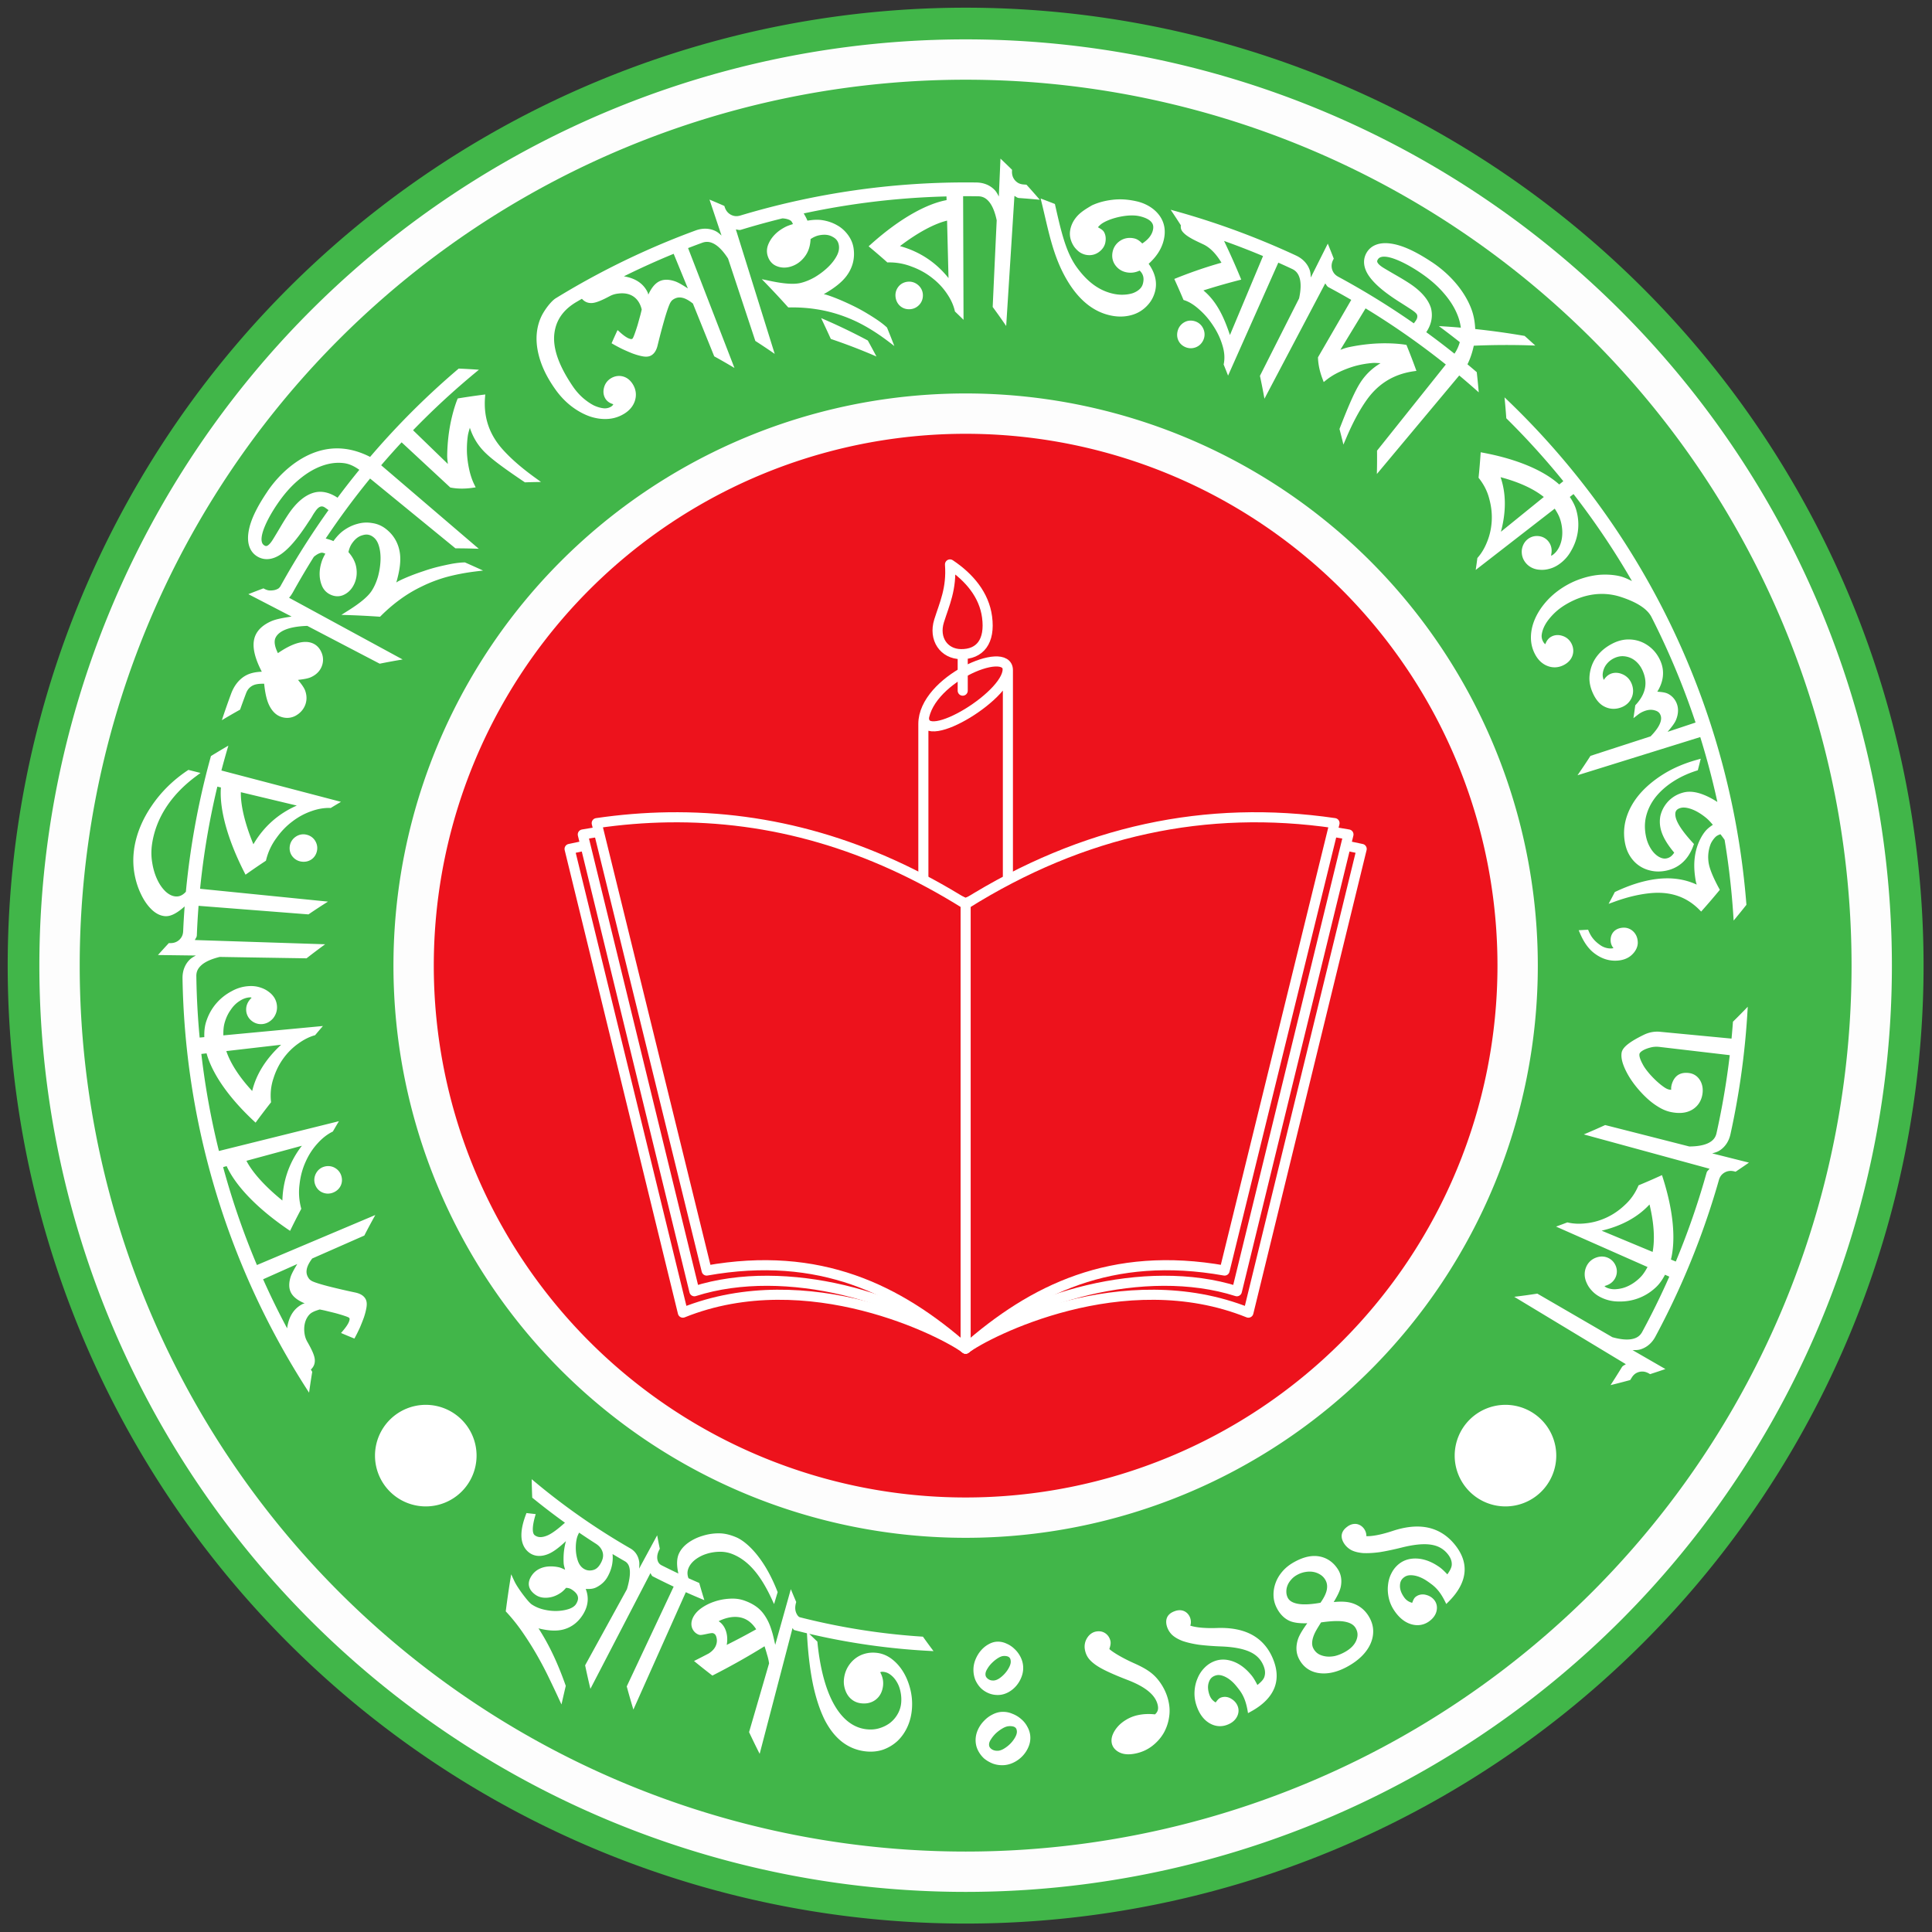<?xml version="1.0" encoding="UTF-8" standalone="no"?>
<!-- Created with Inkscape (http://www.inkscape.org/) -->

<svg
   width="250"
   height="250"
   viewBox="0 0 66.146 66.146"
   version="1.1"
   id="svg1"
   xml:space="preserve"
   xmlns="http://www.w3.org/2000/svg"
   xmlns:svg="http://www.w3.org/2000/svg"
   xmlns:rdf="http://www.w3.org/1999/02/22-rdf-syntax-ns#"
   xmlns:cc="http://creativecommons.org/ns#"
   xmlns:dc="http://purl.org/dc/elements/1.1/"><rect x="0" y="0" width="66.146" height="66.146" fill="#333333" stroke="none"/><title
     id="title39">Government Shaheed Suhrawardy College - সরকারি শহীদ সোহ্‌রাওয়ার্দী কলেজ</title><defs
     id="defs1" /><g
     id="layer1"
     transform="translate(-17.216,-17.216)"><g
       id="g39"
       transform="matrix(0.261,0,0,0.261,12.986,12.986)"><path
         id="circle9"
         style="fill:#41b649;fill-rule:evenodd;stroke-width:5.594;stop-color:#000000"
         d="M 268.534,142.875 A 125.659,125.659 0 0 1 142.875,268.534 125.659,125.659 0 0 1 17.216,142.875 125.659,125.659 0 0 1 142.875,17.216 125.659,125.659 0 0 1 268.534,142.875 Z" /><g
         id="g30"><path
           id="circle8"
           style="fill:#41b649;fill-opacity:1;fill-rule:evenodd;stroke:#fdfdfd;stroke-width:5.292;stop-color:#000000"
           d="M 261.733,142.875 A 118.858,118.858 0 0 1 142.875,261.733 118.858,118.858 0 0 1 24.017,142.875 118.858,118.858 0 0 1 142.875,24.017 118.858,118.858 0 0 1 261.733,142.875 Z" /><path
           id="path24"
           style="opacity:1;fill:#ffffff;fill-opacity:1;fill-rule:evenodd;stroke:none;stroke-width:0.554;stop-color:#000000;stop-opacity:1"
           d="m 147.445,37.017 -0.215,4.97 c -0.161,-0.317 -0.325,-0.634 -0.557,-0.867 -0.6,-0.622 -1.43,-0.961 -2.386,-0.975 -0.471,-0.006 -0.941,-0.009 -1.412,-0.009 -4.891,1e-4 -9.78,0.35 -14.621,1.046 -4.841,0.696 -9.63,1.738 -14.323,3.116 -0.2,0.059 -0.4,0.118 -0.6,0.178 -0.451,0.136 -0.826,0.109 -1.226,-0.087 -0.401,-0.211 -0.681,-0.541 -0.841,-1.046 l -0.039,-0.122 c -0.644,-0.283 -1.294,-0.561 -1.949,-0.832 l 1.578,4.717 c -0.263,-0.238 -0.529,-0.473 -0.827,-0.608 -0.783,-0.368 -1.68,-0.389 -2.579,-0.058 -2.454,0.901 -4.873,1.896 -7.251,2.982 -3.816,1.743 -7.524,3.719 -11.098,5.915 -0.379,0.233 -0.953,0.857 -1.444,1.613 -0.062,0.096 -0.124,0.194 -0.183,0.294 -0.523,0.883 -0.819,1.912 -0.875,3.026 v 0.002 c -0.05,1.089 0.139,2.229 0.55,3.423 0.413,1.198 1.062,2.396 1.924,3.608 0.623,0.875 1.33,1.61 2.11,2.209 l 5.17e-4,10e-4 c 0.767,0.582 1.556,1.018 2.363,1.306 h 0.001 l 0.003,0.001 c 0.798,0.274 1.59,0.389 2.37,0.342 0.272,-0.016 0.537,-0.055 0.795,-0.115 0.487,-0.114 0.95,-0.307 1.386,-0.576 0.688,-0.425 1.166,-0.992 1.392,-1.691 0.226,-0.699 0.154,-1.425 -0.223,-2.083 -0.316,-0.553 -0.759,-0.941 -1.308,-1.099 -0.542,-0.156 -1.107,-0.074 -1.61,0.229 -0.473,0.285 -0.793,0.727 -0.918,1.257 -0.132,0.51 -0.065,1.015 0.203,1.438 0.239,0.376 0.61,0.585 1.018,0.707 -0.046,0.18 -0.35,0.424 -0.78,0.511 -0.132,0.027 -0.277,0.039 -0.43,0.029 -0.406,-0.035 -0.846,-0.156 -1.32,-0.371 -0.47,-0.239 -0.949,-0.565 -1.436,-0.984 -0.493,-0.431 -0.946,-0.944 -1.352,-1.543 -1.744,-2.571 -2.56,-4.77 -2.435,-6.639 0.028,-0.371 0.087,-0.726 0.179,-1.065 0.373,-1.374 1.282,-2.493 2.751,-3.355 0.236,-0.138 0.472,-0.276 0.71,-0.412 0.299,0.337 0.685,0.569 1.248,0.56 0.565,-0.009 1.34,-0.341 2.416,-0.913 0.351,-0.186 0.716,-0.292 1.13,-0.334 1.698,-0.213 2.719,0.692 3.05,2.094 -0.014,0.061 -0.055,0.244 -0.153,0.641 -0.113,0.413 -0.233,0.841 -0.374,1.348 -0.144,0.476 -0.292,0.918 -0.442,1.322 -0.074,0.198 -0.139,0.349 -0.193,0.442 -0.115,0.2 -0.318,0.123 -0.572,0.026 -0.281,-0.124 -0.656,-0.383 -1.096,-0.777 -0.114,-0.102 -0.227,-0.204 -0.341,-0.305 -0.268,0.576 -0.529,1.153 -0.783,1.731 0.08,0.046 0.16,0.092 0.239,0.138 0.324,0.188 0.704,0.388 1.143,0.608 l 0.004,0.002 0.004,0.002 c 0.456,0.212 0.909,0.409 1.36,0.588 l 0.003,5.17e-4 0.003,0.001 c 0.45,0.166 0.875,0.289 1.278,0.367 0.424,0.082 0.801,0.076 1.117,-0.087 0.459,-0.237 0.74,-0.718 0.887,-1.343 0.281,-1.158 0.587,-2.316 0.919,-3.476 0.076,-0.265 0.187,-0.627 0.3,-0.971 0.028,-0.084 0.055,-0.165 0.081,-0.241 0.126,-0.372 0.242,-0.658 0.338,-0.858 0.11,-0.202 0.215,-0.325 0.304,-0.398 0.089,-0.073 0.218,-0.154 0.378,-0.224 0.308,-0.134 0.635,-0.157 1.028,-0.048 0.378,0.104 0.814,0.355 1.282,0.73 0.931,2.309 1.862,4.617 2.796,6.925 0.898,0.495 1.782,1.004 2.653,1.525 l -6.083,-15.726 c 0.617,-0.239 1.237,-0.471 1.858,-0.698 0.536,-0.195 1.041,-0.151 1.614,0.179 0.569,0.328 1.173,0.962 1.773,1.895 l 3.577,10.805 c 0.862,0.554 1.71,1.121 2.543,1.699 l -5.095,-16.323 c 0.225,0.014 0.422,0.118 0.662,0.045 0.348,-0.106 0.697,-0.211 1.047,-0.314 1.458,-0.428 2.925,-0.823 4.401,-1.185 0.468,0.031 0.823,0.13 1.061,0.286 0.166,0.109 0.232,0.293 0.316,0.464 -0.395,0.126 -0.792,0.25 -1.16,0.465 -0.51,0.278 -0.947,0.613 -1.303,0.998 -0.356,0.386 -0.624,0.813 -0.801,1.274 l -0.001,0.002 -5.1e-4,0.002 c -0.169,0.457 -0.192,0.922 -0.068,1.366 0.177,0.634 0.557,1.119 1.114,1.371 0.556,0.252 1.163,0.294 1.772,0.141 0.798,-0.201 1.47,-0.658 1.984,-1.338 0.497,-0.64 0.738,-1.429 0.776,-2.314 0.354,-0.236 0.722,-0.414 1.119,-0.494 0.727,-0.146 1.294,-0.072 1.753,0.19 l 0.004,0.003 0.007,0.002 c 0.481,0.249 0.734,0.588 0.822,1.091 0.081,0.458 -0.012,0.929 -0.293,1.447 -0.281,0.518 -0.665,1.008 -1.161,1.479 -0.498,0.473 -1.062,0.898 -1.697,1.279 -0.632,0.36 -1.25,0.611 -1.861,0.759 -0.872,0.211 -2.205,0.116 -4.029,-0.274 -0.246,-0.053 -0.493,-0.104 -0.741,-0.155 -0.107,-0.022 -0.214,-0.044 -0.322,-0.066 0.145,0.148 0.289,0.296 0.434,0.445 1.039,1.072 2.052,2.159 3.039,3.261 0.049,-6.97e-4 0.098,-9.37e-4 0.147,-0.002 1.2,-0.018 2.34,0.057 3.413,0.218 h 0.001 l 5.1e-4,0.001 c 1.089,0.156 2.16,0.414 3.208,0.764 1.047,0.35 2.087,0.796 3.111,1.357 0.469,0.257 0.948,0.542 1.435,0.854 0.576,0.37 1.161,0.779 1.754,1.226 0.284,0.214 0.566,0.43 0.846,0.646 -0.314,-0.811 -0.635,-1.62 -0.963,-2.427 -0.018,-0.016 -0.035,-0.033 -0.053,-0.049 -0.314,-0.291 -0.716,-0.607 -1.209,-0.942 -0.213,-0.145 -0.434,-0.289 -0.66,-0.433 -0.298,-0.189 -0.608,-0.378 -0.931,-0.569 -0.573,-0.339 -1.167,-0.652 -1.784,-0.947 -0.617,-0.295 -1.207,-0.561 -1.77,-0.792 -0.565,-0.232 -1.076,-0.419 -1.528,-0.561 -0.152,-0.048 -0.227,-0.051 -0.356,-0.086 1.295,-0.74 2.357,-1.525 3.021,-2.442 0.775,-1.07 1.086,-2.296 0.878,-3.625 -0.099,-0.63 -0.354,-1.2 -0.737,-1.716 -0.384,-0.516 -0.853,-0.949 -1.433,-1.265 -0.582,-0.332 -1.237,-0.556 -1.953,-0.662 -0.627,-0.093 -1.275,-0.04 -1.926,0.07 -0.082,-0.24 -0.262,-0.575 -0.485,-0.949 2.278,-0.49 4.573,-0.902 6.88,-1.234 3.926,-0.564 7.884,-0.897 11.848,-0.996 l 0.012,0.483 c -2.566,0.473 -6.07,2.334 -9.956,5.818 -0.09,0.08 -0.18,0.161 -0.269,0.241 0.837,0.694 1.656,1.399 2.458,2.115 0.045,-9.79e-4 0.09,-0.002 0.134,-0.003 1.059,-0.015 2.078,0.17 3.05,0.55 l 0.004,0.001 h 0.002 c 0.998,0.365 1.882,0.855 2.652,1.459 l 10e-4,10e-4 0.001,0.001 c 0.789,0.605 1.442,1.299 1.966,2.077 l 0.001,0.001 v 10e-4 c 0.524,0.761 0.861,1.514 1.032,2.252 0.008,0.032 0.016,0.063 0.023,0.095 0.38,0.362 0.755,0.726 1.125,1.093 l -0.054,-16.217 c 0.111,-3.7e-4 0.222,-5.15e-4 0.333,-5.17e-4 0.55,5e-6 1.1,0.004 1.651,0.013 0.571,0.009 1.027,0.232 1.443,0.745 0.414,0.51 0.752,1.318 0.978,2.403 -0.178,3.79 -0.353,7.581 -0.526,11.371 0.22,0.299 0.438,0.599 0.654,0.9 0.379,0.529 0.751,1.062 1.116,1.596 l 1.082,-17.064 c 0.205,0.093 0.351,0.26 0.6,0.277 0.91,0.063 1.819,0.139 2.726,0.227 -0.57,-0.663 -1.152,-1.322 -1.746,-1.976 -0.124,-0.01 -0.248,-0.019 -0.373,-0.028 -0.469,-0.035 -0.809,-0.194 -1.112,-0.52 -0.299,-0.34 -0.444,-0.748 -0.413,-1.278 l 0.007,-0.128 c -0.302,-0.298 -0.607,-0.595 -0.915,-0.891 -0.2,-0.192 -0.401,-0.384 -0.603,-0.575 z m 5.267,5.225 c 0.018,0.071 0.036,0.142 0.054,0.213 0.948,3.786 1.478,7.252 3.441,10.55 l 0.009,0.015 c 1.086,1.821 2.35,3.1 3.765,3.864 0.592,0.319 1.211,0.55 1.858,0.693 0.65,0.145 1.283,0.19 1.912,0.125 0.163,-0.017 0.322,-0.04 0.477,-0.07 0.446,-0.085 0.864,-0.223 1.248,-0.419 0.518,-0.264 0.969,-0.621 1.347,-1.06 0.406,-0.459 0.703,-1.008 0.879,-1.636 0.347,-1.236 0.044,-2.499 -0.82,-3.707 0.946,-0.851 1.63,-1.826 1.938,-2.954 0.338,-1.237 0.189,-2.381 -0.496,-3.345 -0.182,-0.256 -0.395,-0.491 -0.634,-0.704 -0.659,-0.587 -1.507,-0.997 -2.408,-1.198 l -5.2e-4,5.17e-4 c -0.9,-0.201 -1.677,-0.274 -2.413,-0.25 -0.264,0.008 -0.524,0.029 -0.784,0.061 -0.954,0.117 -1.835,0.353 -2.631,0.719 l -0.003,10e-4 -0.002,5.17e-4 c -0.735,0.432 -1.431,0.846 -1.95,1.428 -0.018,0.02 -0.035,0.04 -0.052,0.06 -0.486,0.567 -0.775,1.195 -0.87,1.867 -0.052,0.367 -0.027,0.732 0.073,1.085 0.066,0.232 0.153,0.451 0.262,0.657 0.052,0.098 0.108,0.193 0.169,0.285 l 0.003,0.007 0.003,0.007 c 0.206,0.282 0.443,0.525 0.708,0.727 l 0.007,0.005 0.009,0.005 c 0.278,0.189 0.586,0.315 0.913,0.371 0.577,0.098 1.137,-0.026 1.599,-0.354 0.469,-0.332 0.78,-0.768 0.878,-1.275 0.099,-0.511 0.052,-0.986 -0.182,-1.388 -0.158,-0.272 -0.488,-0.433 -0.789,-0.614 0.18,-0.204 0.372,-0.412 0.769,-0.634 0.376,-0.209 0.85,-0.404 1.379,-0.558 0.033,-0.01 0.067,-0.019 0.1,-0.028 0.573,-0.16 1.146,-0.263 1.719,-0.31 0.588,-0.043 1.092,-0.01 1.506,0.086 0.764,0.178 1.257,0.444 1.516,0.739 0.026,0.029 0.05,0.059 0.072,0.09 0.2,0.275 0.251,0.596 0.139,1.039 -0.107,0.421 -0.338,0.8 -0.686,1.147 -0.196,0.195 -0.429,0.381 -0.697,0.559 -0.292,-0.277 -0.593,-0.557 -1.049,-0.663 -0.666,-0.155 -1.321,-0.045 -1.856,0.311 -0.535,0.357 -0.865,0.858 -0.988,1.455 -0.126,0.611 -0.021,1.201 0.323,1.701 0.344,0.499 0.831,0.826 1.409,0.959 0.653,0.151 1.264,0.052 1.818,-0.207 0.002,0.002 0.004,0.004 0.006,0.006 0.454,0.443 0.614,0.961 0.418,1.714 -0.077,0.295 -0.228,0.536 -0.466,0.746 -0.192,0.17 -0.414,0.309 -0.674,0.422 -0.062,0.027 -0.127,0.053 -0.193,0.077 -0.342,0.109 -0.738,0.178 -1.189,0.198 -0.45,0.02 -0.901,-0.022 -1.358,-0.123 -0.602,-0.132 -1.173,-0.342 -1.718,-0.633 -1.124,-0.599 -2.14,-1.544 -3.098,-2.872 -0.287,-0.398 -0.542,-0.83 -0.774,-1.295 -0.922,-1.853 -1.442,-4.181 -2.074,-6.976 -0.597,-0.236 -1.198,-0.467 -1.803,-0.693 -0.024,-0.009 -0.048,-0.018 -0.072,-0.027 z m 17.056,1.476 c 0.456,0.677 0.902,1.357 1.337,2.04 -0.011,0.174 -0.023,0.348 0.053,0.546 0.076,0.198 0.235,0.391 0.475,0.603 0.086,0.076 0.181,0.15 0.286,0.224 0.186,0.132 0.402,0.263 0.646,0.399 0.385,0.216 0.883,0.445 1.492,0.732 0.737,0.347 1.41,0.981 2.012,1.841 0.125,0.178 0.246,0.366 0.365,0.563 -0.211,0.06 -0.422,0.12 -0.631,0.182 -1.908,0.564 -3.76,1.221 -5.556,1.95 0.421,0.917 0.824,1.836 1.21,2.757 0.049,0.016 0.098,0.032 0.147,0.048 0.593,0.195 1.245,0.595 1.928,1.214 l 0.002,0.002 0.002,0.002 c 0.033,0.029 0.066,0.058 0.099,0.088 0.649,0.585 1.229,1.272 1.734,2.057 l 0.002,0.002 5.2e-4,0.002 c 0.535,0.807 0.933,1.661 1.197,2.558 l 5.2e-4,0.002 5.2e-4,0.002 5.1e-4,0.002 c 0.266,0.868 0.313,1.662 0.17,2.391 -0.006,0.032 -0.012,0.064 -0.019,0.096 0.199,0.486 0.392,0.972 0.58,1.458 l 6.591,-14.819 c 0.604,0.269 1.206,0.543 1.805,0.824 0.115,0.054 0.221,0.115 0.317,0.185 0.336,0.243 0.561,0.589 0.693,1.086 0.169,0.635 0.147,1.51 -0.091,2.594 -1.713,3.386 -3.425,6.772 -5.134,10.16 0.216,1.002 0.413,2.002 0.591,3 l 7.972,-15.124 c 0.142,0.162 0.208,0.363 0.408,0.483 0.009,0.005 0.018,0.01 0.027,0.015 1.003,0.536 1.996,1.09 2.98,1.66 l -4.366,7.538 c 0.001,0.03 0.002,0.061 0.004,0.091 0.026,0.658 0.144,1.329 0.347,2.012 0.071,0.238 0.152,0.477 0.243,0.717 0.053,0.141 0.106,0.282 0.159,0.423 0.117,-0.094 0.233,-0.187 0.35,-0.28 0.471,-0.377 1.032,-0.726 1.685,-1.037 0.657,-0.313 1.343,-0.573 2.059,-0.781 0.565,-0.153 1.139,-0.268 1.718,-0.343 0.167,-0.022 0.334,-0.04 0.502,-0.055 0.404,-0.037 0.765,0.008 1.144,0.02 -0.966,0.58 -1.833,1.333 -2.553,2.397 -0.782,1.155 -1.641,3.158 -2.798,6.133 -0.013,0.033 -0.025,0.067 -0.038,0.1 0.181,0.683 0.353,1.366 0.515,2.048 0.124,-0.288 0.248,-0.577 0.371,-0.866 0.827,-1.942 1.7,-3.602 2.672,-4.974 1.27,-1.791 2.923,-3.003 5.064,-3.557 0.354,-0.092 0.72,-0.165 1.1,-0.22 0.124,-0.018 0.247,-0.035 0.371,-0.052 -0.138,-0.381 -0.278,-0.762 -0.421,-1.143 -0.285,-0.756 -0.581,-1.512 -0.889,-2.268 -0.073,-0.011 -0.147,-0.022 -0.22,-0.034 -0.668,-0.1 -1.437,-0.159 -2.304,-0.172 -0.251,-0.004 -0.502,-0.003 -0.753,0.003 -0.617,0.013 -1.232,0.052 -1.846,0.118 -0.861,0.092 -1.677,0.224 -2.448,0.389 -0.437,0.094 -0.744,0.223 -1.093,0.338 l 3.304,-5.431 c 1.219,0.742 2.423,1.51 3.61,2.303 1.373,0.918 2.724,1.869 4.05,2.853 0.969,0.718 1.925,1.454 2.867,2.207 -3.008,3.768 -6.017,7.535 -9.025,11.303 0.007,0.602 0.007,1.201 0.001,1.799 -0.004,0.422 -0.012,0.843 -0.022,1.262 L 207.625,65.46 c 0.866,0.724 1.719,1.463 2.56,2.215 -0.075,-0.879 -0.163,-1.762 -0.263,-2.647 -0.404,-0.348 -0.81,-0.692 -1.219,-1.033 0.378,-0.765 0.625,-1.533 0.8,-2.307 0.01,-0.044 0.019,-0.087 0.029,-0.131 0.027,-0.001 0.054,-0.003 0.081,-0.004 0.746,-0.032 1.495,-0.055 2.248,-0.07 1.575,-0.031 3.164,-0.025 4.765,0.02 0.324,0.009 0.649,0.019 0.975,0.032 -0.183,-0.168 -0.366,-0.335 -0.549,-0.501 -0.282,-0.256 -0.565,-0.51 -0.85,-0.763 -1.654,-0.285 -3.301,-0.527 -4.938,-0.726 -0.516,-0.063 -1.03,-0.121 -1.544,-0.176 -0.037,-0.824 -0.157,-1.654 -0.452,-2.484 -0.256,-0.72 -0.61,-1.43 -1.048,-2.116 -0.952,-1.493 -2.289,-2.855 -3.837,-3.944 -0.118,-0.083 -0.237,-0.164 -0.357,-0.243 l 10e-4,0.003 c -1.853,-1.228 -3.298,-1.918 -4.49,-2.242 -0.359,-0.098 -0.699,-0.164 -1.027,-0.203 -1.436,-0.169 -2.51,0.28 -3.057,1.251 -0.528,0.938 -0.378,2.02 0.364,3.067 0.203,0.287 0.448,0.576 0.732,0.868 0.758,0.778 1.799,1.571 3.133,2.426 0.331,0.208 0.66,0.417 0.988,0.628 0.19,0.123 0.38,0.246 0.57,0.37 0.636,0.415 0.833,0.629 0.87,0.812 0.088,0.44 -0.211,0.745 -0.442,1.06 -0.567,-0.396 -1.138,-0.786 -1.714,-1.17 -1.398,-0.934 -2.818,-1.834 -4.26,-2.698 -1.294,-0.775 -2.604,-1.522 -3.931,-2.24 -0.168,-0.091 -0.308,-0.191 -0.424,-0.307 -0.171,-0.17 -0.292,-0.372 -0.378,-0.623 -0.134,-0.433 -0.099,-0.864 0.146,-1.335 l 0.059,-0.114 c -0.254,-0.656 -0.515,-1.313 -0.785,-1.968 l -2.23,4.446 c -0.017,-0.354 -0.038,-0.708 -0.153,-1.014 -0.225,-0.627 -0.642,-1.156 -1.219,-1.552 -0.173,-0.118 -0.36,-0.225 -0.56,-0.318 -1.33,-0.619 -2.673,-1.209 -4.029,-1.77 -1.553,-0.643 -3.122,-1.249 -4.705,-1.815 -1.583,-0.566 -3.18,-1.094 -4.789,-1.582 -0.973,-0.295 -1.95,-0.575 -2.931,-0.841 z m -29.327,1.43 0.188,7.538 c -1.626,-2.046 -3.774,-3.483 -6.369,-4.196 2.488,-1.894 4.645,-2.977 6.181,-3.342 z m 36.331,2.665 c 0.035,0.012 0.069,0.025 0.104,0.037 1.555,0.556 3.096,1.151 4.621,1.783 0.13,0.054 0.26,0.108 0.39,0.162 l -4.342,10.36 c -0.06,-0.178 -0.121,-0.357 -0.184,-0.536 -0.632,-1.792 -1.466,-3.617 -2.915,-4.98 -0.123,-0.115 -0.25,-0.227 -0.381,-0.335 0.188,-0.06 0.376,-0.119 0.565,-0.178 1.441,-0.448 2.908,-0.861 4.398,-1.24 -0.675,-1.649 -1.404,-3.295 -2.188,-4.934 -0.022,-0.047 -0.045,-0.094 -0.067,-0.14 z m -72.196,1.688 1.863,4.541 c -0.608,-0.388 -1.224,-0.784 -1.744,-0.952 -0.718,-0.233 -1.377,-0.26 -1.932,-0.012 -0.25,0.112 -0.474,0.276 -0.675,0.482 -0.33,0.336 -0.599,0.781 -0.833,1.288 -0.045,-0.101 -0.03,-0.158 -0.088,-0.28 -0.58,-1.228 -1.695,-1.88 -3.12,-2.115 0.96,-0.476 1.929,-0.937 2.904,-1.382 1.198,-0.547 2.407,-1.071 3.625,-1.57 z m 92.88,0.404 c 0.25,-0.054 0.605,-0.038 1.066,0.077 0.009,0.002 0.018,0.004 0.027,0.007 0.922,0.236 2.234,0.858 3.681,1.801 v 5.17e-4 l 0.001,0.001 c 0.366,0.239 0.707,0.476 1.026,0.714 0.952,0.709 1.712,1.423 2.351,2.171 l 0.002,0.003 0.001,5.17e-4 c 0.528,0.608 0.963,1.224 1.307,1.842 0.208,0.375 0.383,0.75 0.526,1.127 0.201,0.53 0.323,1.044 0.389,1.539 -0.919,-0.079 -1.834,-0.145 -2.746,-0.197 -0.045,-0.003 -0.09,-0.005 -0.135,-0.008 0.03,0.022 0.06,0.045 0.09,0.068 0.897,0.665 1.782,1.344 2.657,2.037 -0.156,0.549 -0.383,1.052 -0.702,1.513 l -5.2e-4,5.17e-4 c -0.96,-0.767 -1.933,-1.516 -2.92,-2.248 -0.258,-0.192 -0.518,-0.382 -0.778,-0.571 0.614,-0.915 0.919,-1.988 0.614,-3.175 -0.265,-0.852 -0.862,-1.672 -1.764,-2.442 -0.332,-0.284 -0.706,-0.56 -1.12,-0.829 -0.518,-0.336 -1.081,-0.675 -1.678,-1.018 -0.598,-0.343 -1.135,-0.658 -1.617,-0.947 -0.004,-0.002 -0.007,-0.005 -0.01,-0.007 -0.426,-0.257 -0.68,-0.491 -0.783,-0.657 -0.104,-0.168 -0.11,-0.266 -0.008,-0.442 0.115,-0.198 0.272,-0.307 0.522,-0.36 z m -62.138,3.254 c -0.514,0.043 -0.963,0.275 -1.265,0.664 -0.295,0.38 -0.424,0.836 -0.374,1.308 0.052,0.501 0.271,0.936 0.634,1.24 0.362,0.303 0.82,0.436 1.309,0.395 0.46,-0.039 0.876,-0.249 1.193,-0.6 0.325,-0.359 0.482,-0.83 0.45,-1.337 -0.03,-0.479 -0.248,-0.909 -0.622,-1.231 -0.374,-0.322 -0.839,-0.48 -1.324,-0.439 z m -11.399,4.776 c 0.432,0.909 0.857,1.82 1.274,2.734 2.056,0.694 4.053,1.464 5.985,2.304 -0.371,-0.703 -0.75,-1.404 -1.135,-2.102 -1.966,-1.051 -4.009,-2.032 -6.124,-2.936 z m 48.382,0.329 c -0.24,0.013 -0.475,0.077 -0.692,0.192 -0.425,0.224 -0.733,0.588 -0.883,1.038 -0.16,0.478 -0.139,0.966 0.064,1.391 0.203,0.426 0.564,0.735 1.024,0.899 0.023,0.008 0.046,0.016 0.069,0.023 0.413,0.129 0.849,0.103 1.259,-0.075 0.443,-0.193 0.781,-0.557 0.961,-1.032 0.17,-0.448 0.151,-0.932 -0.054,-1.38 -0.195,-0.424 -0.525,-0.746 -0.948,-0.918 -0.023,-0.009 -0.047,-0.018 -0.071,-0.027 -0.242,-0.086 -0.489,-0.123 -0.729,-0.11 z m -95.924,6.292 c -0.262,0.223 -0.523,0.446 -0.783,0.671 -3.696,3.203 -7.163,6.669 -10.366,10.366 -0.158,0.182 -0.315,0.365 -0.472,0.549 -2.316,-1.178 -4.687,-1.474 -7.103,-0.645 -2.424,0.831 -4.723,2.756 -6.364,5.17 l 5.17e-4,0.001 0.004,0.001 c -0.609,0.896 -1.089,1.697 -1.457,2.414 -0.617,1.199 -0.937,2.187 -1.052,3.074 -0.185,1.434 0.251,2.514 1.216,3.071 0.932,0.538 2.016,0.401 3.071,-0.329 0.73,-0.505 1.465,-1.271 2.247,-2.292 0.353,-0.46 0.714,-0.972 1.09,-1.534 0.199,-0.304 0.401,-0.606 0.604,-0.908 0.089,-0.132 0.237,-0.425 0.435,-0.71 0.048,-0.07 0.097,-0.139 0.145,-0.208 0.249,-0.356 0.471,-0.524 0.654,-0.581 0.183,-0.057 0.377,-0.03 0.633,0.153 l 0.42,0.3 c -0.987,1.38 -1.939,2.784 -2.856,4.211 -1.214,1.89 -2.367,3.819 -3.455,5.784 -0.052,0.094 -0.14,0.192 -0.267,0.295 -0.137,0.081 -0.297,0.149 -0.487,0.198 -0.211,0.043 -0.438,0.064 -0.68,0.058 -0.22,-0.022 -0.445,-0.093 -0.677,-0.218 l -0.113,-0.06 c -0.66,0.246 -1.32,0.5 -1.979,0.762 l 5.67,2.937 c -0.995,0.154 -2.004,0.313 -2.704,0.627 -0.962,0.432 -1.66,1.026 -2.016,1.791 -0.107,0.23 -0.181,0.476 -0.223,0.736 -0.182,1.12 0.218,2.509 1.037,4.083 -0.851,0.028 -1.632,0.191 -2.274,0.596 -0.782,0.493 -1.379,1.278 -1.754,2.29 -0.426,1.15 -0.831,2.307 -1.215,3.472 0.795,-0.476 1.593,-0.938 2.393,-1.385 0.017,-0.047 0.033,-0.095 0.05,-0.142 0.238,-0.672 0.484,-1.342 0.736,-2.009 0.181,-0.477 0.458,-0.797 0.874,-1.012 0.365,-0.19 0.896,-0.246 1.497,-0.233 0.114,1.114 0.307,2.083 0.639,2.782 0.371,0.779 0.886,1.308 1.529,1.542 0.656,0.239 1.328,0.199 1.933,-0.114 l 10e-4,-10e-4 0.003,-0.002 c 0.596,-0.324 1.036,-0.804 1.274,-1.408 0.232,-0.589 0.232,-1.224 0.015,-1.853 -0.164,-0.477 -0.557,-0.96 -0.951,-1.45 0.641,-0.08 1.275,-0.158 1.736,-0.375 0.446,-0.21 0.811,-0.497 1.075,-0.856 0.093,-0.127 0.174,-0.263 0.241,-0.408 0.273,-0.589 0.301,-1.223 0.082,-1.821 -0.215,-0.585 -0.585,-1.035 -1.095,-1.287 -1.109,-0.547 -2.646,-0.124 -4.493,1.112 -0.061,0.041 -0.122,0.083 -0.184,0.125 -0.045,-0.091 -0.087,-0.179 -0.125,-0.266 -0.325,-0.741 -0.384,-1.335 -0.189,-1.747 0.205,-0.431 0.623,-0.802 1.328,-1.083 0.69,-0.275 1.654,-0.441 2.84,-0.479 3.164,1.655 6.33,3.308 9.497,4.959 1.005,-0.203 2.008,-0.388 3.009,-0.553 L 54.124,94.616 c 0.191,-0.202 0.367,-0.467 0.556,-0.807 0.858,-1.542 1.756,-3.061 2.693,-4.556 0.358,-0.304 0.683,-0.48 0.962,-0.534 0.113,-0.022 0.22,-0.001 0.324,0.032 0.075,0.024 0.15,0.055 0.225,0.082 -0.064,0.119 0.039,-0.073 -0.025,0.047 -0.188,0.35 -0.373,0.701 -0.483,1.093 -0.172,0.555 -0.253,1.099 -0.24,1.624 0.013,0.525 0.119,1.018 0.313,1.473 l 5.17e-4,0.002 5.17e-4,10e-4 c 0.196,0.446 0.505,0.795 0.903,1.027 0.569,0.332 1.179,0.415 1.758,0.214 l 0.003,-5.17e-4 0.003,-0.001 c 0.565,-0.21 1.029,-0.601 1.359,-1.136 0.311,-0.503 0.483,-1.056 0.517,-1.641 0.013,-0.229 0.005,-0.463 -0.024,-0.701 -0.089,-0.806 -0.465,-1.54 -1.054,-2.201 0.09,-0.416 0.23,-0.8 0.459,-1.133 0.42,-0.611 0.878,-0.952 1.391,-1.084 l 0.005,-10e-4 0.007,-0.004 c 0.518,-0.156 0.937,-0.088 1.351,0.211 0.377,0.273 0.637,0.675 0.796,1.247 l 10e-4,0.001 c 0.159,0.562 0.224,1.181 0.196,1.864 -0.028,0.686 -0.137,1.384 -0.328,2.099 -0.127,0.436 -0.279,0.838 -0.457,1.207 -0.107,0.223 -0.224,0.433 -0.35,0.633 -0.479,0.758 -1.502,1.619 -3.082,2.609 -0.306,0.192 -0.611,0.386 -0.916,0.582 1.701,0.043 3.392,0.124 5.072,0.243 0.035,-0.035 0.07,-0.07 0.105,-0.105 0.741,-0.741 1.499,-1.398 2.265,-1.974 0.112,-0.084 0.223,-0.166 0.335,-0.246 l 5.17e-4,-10e-4 h 5.17e-4 c 0.89,-0.646 1.839,-1.207 2.84,-1.679 l 0.001,-5.16e-4 0.002,-0.002 c 0.987,-0.482 2.043,-0.884 3.164,-1.201 l -0.003,0.002 c 1.136,-0.307 2.389,-0.555 3.748,-0.725 0.353,-0.044 0.705,-0.086 1.057,-0.126 -0.79,-0.363 -1.584,-0.719 -2.381,-1.07 -0.024,2.76e-4 -0.048,7.37e-4 -0.072,0.001 -0.428,0.01 -0.938,0.063 -1.53,0.161 h -0.003 l -0.003,5.17e-4 c -0.574,0.108 -1.183,0.238 -1.827,0.393 -0.647,0.156 -1.292,0.345 -1.933,0.567 l -0.006,0.003 c -0.65,0.211 -1.259,0.431 -1.824,0.657 -0.567,0.227 -1.063,0.448 -1.486,0.661 -0.142,0.072 -0.199,0.122 -0.316,0.187 0.414,-1.432 0.629,-2.735 0.468,-3.855 -0.189,-1.307 -0.819,-2.404 -1.892,-3.213 -0.509,-0.384 -1.088,-0.628 -1.724,-0.719 -0.631,-0.115 -1.271,-0.087 -1.907,0.089 -0.65,0.166 -1.276,0.462 -1.864,0.885 -0.515,0.37 -0.944,0.858 -1.334,1.391 -0.226,-0.115 -0.589,-0.23 -1.009,-0.344 1.812,-2.714 3.755,-5.34 5.821,-7.867 l 11.196,9.157 c 1.026,4.97e-4 2.047,0.02 3.061,0.057 L 66.208,77.238 c 0.13,-0.152 0.261,-0.304 0.392,-0.455 0.749,-0.864 1.512,-1.715 2.289,-2.553 l 6.386,5.925 c 0.03,0.005 0.06,0.011 0.09,0.017 0.873,0.163 1.804,0.168 2.792,0.029 0.15,-0.021 0.299,-0.042 0.448,-0.062 -0.066,-0.134 -0.131,-0.269 -0.197,-0.403 -0.263,-0.543 -0.478,-1.168 -0.637,-1.873 -0.16,-0.71 -0.263,-1.436 -0.307,-2.18 -0.031,-0.754 0.002,-1.506 0.102,-2.254 0.054,-0.402 0.176,-0.744 0.272,-1.112 0.352,1.071 0.895,2.084 1.774,3.021 0.954,1.018 2.718,2.298 5.364,4.083 0.029,0.02 0.059,0.039 0.088,0.059 0.707,-0.026 1.41,-0.042 2.11,-0.049 -0.253,-0.185 -0.507,-0.37 -0.762,-0.553 -1.711,-1.236 -3.136,-2.455 -4.259,-3.707 -1.31,-1.461 -2.102,-3.116 -2.304,-5.031 -0.061,-0.581 -0.068,-1.186 -0.018,-1.814 0.01,-0.124 0.02,-0.249 0.031,-0.374 -0.569,0.071 -1.139,0.147 -1.71,0.229 -0.633,0.091 -1.268,0.189 -1.904,0.294 -0.028,0.069 -0.055,0.139 -0.083,0.208 -0.245,0.629 -0.473,1.366 -0.676,2.209 -0.204,0.844 -0.356,1.698 -0.457,2.561 -0.1,0.86 -0.153,1.686 -0.163,2.475 -0.005,0.447 0.052,0.776 0.087,1.142 l -4.566,-4.424 c 2.041,-2.107 4.174,-4.124 6.391,-6.046 0.741,-0.642 1.49,-1.272 2.249,-1.892 -0.88,-0.063 -1.766,-0.113 -2.656,-0.151 z m 137.187,3.766 c 0.092,0.921 0.17,1.839 0.234,2.753 0.147,0.145 0.294,0.291 0.44,0.437 1.168,1.168 2.307,2.364 3.416,3.588 1.109,1.224 2.188,2.474 3.235,3.751 0.13,0.158 0.259,0.317 0.388,0.475 l -0.535,0.434 c -0.149,-0.135 -0.307,-0.269 -0.473,-0.4 -1.146,-0.912 -2.687,-1.749 -4.61,-2.452 -1.417,-0.518 -3.048,-0.965 -4.876,-1.308 -0.115,-0.022 -0.23,-0.043 -0.345,-0.065 -0.073,1.122 -0.166,2.236 -0.279,3.342 0.028,0.036 0.057,0.073 0.085,0.11 0.458,0.586 0.813,1.208 1.066,1.862 0.107,0.276 0.195,0.558 0.266,0.845 l 0.001,0.002 5.2e-4,0.004 c 0.265,0.985 0.364,1.953 0.305,2.901 -0.042,0.667 -0.154,1.306 -0.335,1.916 -0.077,0.26 -0.166,0.514 -0.268,0.763 l -5.2e-4,10e-4 -5.2e-4,0.001 c -0.328,0.828 -0.737,1.508 -1.211,2.048 -0.022,0.025 -0.043,0.049 -0.065,0.074 -0.068,0.524 -0.141,1.045 -0.219,1.565 l 10.364,-8.04 c 0.304,0.465 0.58,0.943 0.739,1.469 0.053,0.175 0.098,0.349 0.134,0.52 0.098,0.462 0.135,0.911 0.119,1.35 -0.022,0.603 -0.145,1.136 -0.373,1.626 -0.227,0.49 -0.529,0.859 -0.911,1.126 -0.068,0.047 -0.132,0.063 -0.193,0.061 0.149,-0.603 0.115,-1.228 -0.292,-1.788 -0.195,-0.268 -0.448,-0.472 -0.739,-0.604 -0.179,-0.081 -0.371,-0.134 -0.573,-0.157 -0.525,-0.061 -1.017,0.073 -1.422,0.38 -0.438,0.332 -0.708,0.818 -0.797,1.392 l -0.001,0.009 -0.002,0.009 c -0.016,0.15 -0.018,0.299 -0.007,0.444 0.032,0.417 0.174,0.81 0.424,1.155 0.215,0.299 0.489,0.54 0.824,0.72 0.335,0.179 0.71,0.28 1.103,0.302 0.4,0.037 0.805,4.8e-4 1.21,-0.108 0.437,-0.105 0.859,-0.294 1.26,-0.565 0.702,-0.475 1.267,-1.095 1.679,-1.86 0.431,-0.749 0.715,-1.554 0.844,-2.412 0.128,-0.857 0.089,-1.725 -0.12,-2.591 l -0.003,-0.01 c -0.169,-0.755 -0.514,-1.403 -0.922,-2.003 l 0.487,-0.378 c 0.446,0.575 0.886,1.154 1.319,1.738 0.984,1.326 1.935,2.677 2.853,4.05 0.917,1.373 1.801,2.768 2.65,4.185 0.286,0.477 0.567,0.956 0.845,1.437 -0.499,-0.235 -0.989,-0.5 -1.679,-0.656 -0.114,-0.026 -0.231,-0.048 -0.353,-0.069 -0.621,-0.106 -1.334,-0.146 -2.066,-0.104 l -10e-4,-0.001 -0.001,5.16e-4 c -0.851,0.058 -1.704,0.235 -2.557,0.522 -0.84,0.278 -1.63,0.656 -2.371,1.125 -0.907,0.574 -1.68,1.241 -2.312,1.981 -0.633,0.74 -1.11,1.505 -1.436,2.293 -0.108,0.261 -0.197,0.522 -0.268,0.782 -0.144,0.526 -0.213,1.05 -0.21,1.573 0.005,0.788 0.196,1.528 0.572,2.216 0.124,0.227 0.264,0.435 0.419,0.619 0.329,0.391 0.728,0.684 1.194,0.863 0.685,0.264 1.414,0.23 2.092,-0.111 0.569,-0.286 0.98,-0.706 1.168,-1.245 0.186,-0.533 0.133,-1.102 -0.143,-1.621 -0.027,-0.05 -0.055,-0.099 -0.085,-0.146 -0.262,-0.41 -0.65,-0.701 -1.119,-0.839 -0.502,-0.16 -1.011,-0.12 -1.448,0.126 -0.389,0.218 -0.618,0.578 -0.761,0.978 -0.241,-0.16 -0.544,-0.682 -0.474,-1.238 0.051,-0.404 0.191,-0.841 0.441,-1.297 0.254,-0.462 0.615,-0.917 1.06,-1.381 0.105,-0.107 0.213,-0.212 0.326,-0.315 0.38,-0.346 0.809,-0.664 1.287,-0.952 0.552,-0.332 1.11,-0.606 1.673,-0.822 1.874,-0.719 3.788,-0.785 5.594,-0.196 1.038,0.338 1.852,0.709 2.474,1.096 0.782,0.486 1.27,1.004 1.546,1.546 0.432,0.85 0.852,1.707 1.26,2.569 0.706,1.493 1.375,3.003 2.007,4.528 0.632,1.526 1.227,3.067 1.783,4.622 0.251,0.702 0.494,1.406 0.73,2.113 l -3.667,1.221 c 0.429,-0.525 0.895,-1.061 1.1,-1.559 0.169,-0.41 0.26,-0.818 0.266,-1.212 0.004,-0.309 -0.044,-0.61 -0.15,-0.897 -0.212,-0.576 -0.609,-1.031 -1.135,-1.311 -0.39,-0.207 -0.914,-0.248 -1.432,-0.289 0.388,-0.625 0.639,-1.279 0.721,-1.948 0.085,-0.688 -0.008,-1.392 -0.313,-2.089 -0.278,-0.634 -0.657,-1.178 -1.13,-1.613 -0.254,-0.234 -0.527,-0.436 -0.813,-0.604 -0.241,-0.141 -0.491,-0.257 -0.75,-0.348 -0.567,-0.2 -1.158,-0.278 -1.778,-0.241 h -0.003 -0.002 c -0.601,0.047 -1.184,0.216 -1.746,0.496 -0.682,0.34 -1.256,0.756 -1.719,1.244 -0.461,0.486 -0.807,1.021 -1.03,1.6 -0.085,0.221 -0.154,0.445 -0.208,0.672 -0.085,0.361 -0.131,0.73 -0.135,1.104 l 5.2e-4,0.003 -0.001,0.004 c 0.009,0.609 0.15,1.216 0.412,1.817 0.25,0.575 0.551,1.045 0.912,1.395 0.216,0.209 0.454,0.375 0.715,0.495 0.683,0.327 1.438,0.346 2.184,0.052 0.598,-0.236 1.056,-0.658 1.315,-1.24 0.158,-0.356 0.218,-0.738 0.18,-1.127 -0.025,-0.254 -0.091,-0.511 -0.198,-0.763 -0.127,-0.299 -0.308,-0.564 -0.536,-0.777 -0.22,-0.206 -0.468,-0.358 -0.735,-0.455 -0.247,-0.102 -0.507,-0.155 -0.771,-0.153 -0.255,-0.005 -0.502,0.046 -0.732,0.149 -0.382,0.173 -0.652,0.46 -0.861,0.787 -0.096,-0.234 -0.15,-0.467 -0.146,-0.719 0.021,-0.287 0.085,-0.559 0.198,-0.823 0.112,-0.26 0.275,-0.505 0.502,-0.74 0.069,-0.071 0.142,-0.139 0.22,-0.203 0.177,-0.146 0.375,-0.272 0.595,-0.376 0.221,-0.105 0.44,-0.176 0.658,-0.217 0.137,-0.025 0.273,-0.038 0.41,-0.04 4.2e-4,1e-5 6.1e-4,-5.1e-4 0.001,-5.1e-4 0.386,0.006 0.735,0.083 1.067,0.226 0.332,0.143 0.629,0.352 0.908,0.642 0.279,0.29 0.51,0.637 0.691,1.053 0.258,0.593 0.38,1.169 0.361,1.732 -0.031,0.933 -0.448,1.829 -1.266,2.718 -0.023,0.025 -0.047,0.05 -0.07,0.075 -0.074,0.564 -0.154,1.126 -0.239,1.685 0.214,-0.164 0.427,-0.328 0.64,-0.494 0.217,-0.168 0.482,-0.316 0.801,-0.435 0.508,-0.191 0.953,-0.213 1.362,-0.09 l 0.002,-5.1e-4 0.003,0.002 c 0.421,0.117 0.634,0.315 0.758,0.657 0.021,0.059 0.037,0.12 0.048,0.184 0.045,0.266 -10e-4,0.578 -0.173,0.962 -0.207,0.462 -0.613,1.01 -1.193,1.604 -2.629,0.85 -5.257,1.703 -7.884,2.558 -0.555,0.862 -1.121,1.709 -1.7,2.542 l 16.1,-5.008 c 0.071,0.228 0.141,0.455 0.21,0.684 0.479,1.58 0.92,3.172 1.321,4.774 0.254,1.014 0.492,2.031 0.715,3.053 -1.674,-1.069 -3.17,-1.549 -4.386,-1.256 -0.524,0.126 -1.004,0.337 -1.431,0.635 -0.427,0.297 -0.767,0.651 -1.046,1.058 -0.279,0.407 -0.479,0.864 -0.604,1.357 l -0.002,0.008 -0.001,0.01 c -0.101,0.503 -0.103,1.016 -0.006,1.53 0.003,0.013 0.005,0.027 0.008,0.04 0.209,1.056 0.848,2.125 1.806,3.266 -0.283,0.438 -0.618,0.696 -1.065,0.764 -0.246,0.038 -0.495,-5.4e-4 -0.772,-0.13 l -5.1e-4,-0.001 -0.003,-5.1e-4 c -0.26,-0.116 -0.514,-0.299 -0.765,-0.557 -0.246,-0.252 -0.473,-0.581 -0.674,-0.977 -0.201,-0.397 -0.348,-0.832 -0.443,-1.33 -0.044,-0.23 -0.076,-0.455 -0.096,-0.677 -0.063,-0.698 -0.006,-1.36 0.17,-2.002 0.234,-0.854 0.633,-1.641 1.208,-2.376 0.201,-0.251 0.42,-0.494 0.657,-0.729 0.461,-0.457 0.992,-0.884 1.595,-1.277 0.912,-0.596 1.954,-1.089 3.127,-1.461 0.053,-0.017 0.105,-0.034 0.158,-0.051 0.132,-0.502 0.259,-1.007 0.383,-1.514 l -0.561,0.158 c -1.666,0.469 -3.13,1.108 -4.382,1.895 -1.252,0.788 -2.28,1.663 -3.096,2.614 l -5.1e-4,0.002 c -0.115,0.136 -0.225,0.274 -0.331,0.413 -0.629,0.83 -1.088,1.709 -1.376,2.638 -0.229,0.74 -0.331,1.486 -0.308,2.239 0.011,0.356 0.05,0.713 0.117,1.072 0.114,0.611 0.313,1.167 0.616,1.668 0.303,0.501 0.672,0.912 1.105,1.234 0.046,0.035 0.093,0.068 0.141,0.101 0.414,0.283 0.872,0.488 1.366,0.611 0.571,0.152 1.173,0.188 1.796,0.103 1.225,-0.166 2.239,-0.707 2.996,-1.628 0.391,-0.475 0.712,-1.05 0.953,-1.721 0.025,-0.07 0.051,-0.14 0.076,-0.211 -0.05,-0.055 -0.1,-0.109 -0.15,-0.164 -0.899,-0.978 -1.529,-1.804 -1.899,-2.482 -0.183,-0.335 -0.3,-0.632 -0.354,-0.889 -0.082,-0.391 -0.045,-0.639 0.061,-0.815 0.107,-0.176 0.31,-0.321 0.685,-0.404 0.214,-0.047 0.506,-0.041 0.871,0.042 0.364,0.083 0.746,0.228 1.159,0.451 0.413,0.223 0.831,0.508 1.242,0.847 0.013,0.01 0.025,0.021 0.037,0.032 0.299,0.254 0.564,0.555 0.825,0.861 -0.364,0.254 -0.725,0.503 -1.057,0.928 -0.331,0.423 -0.631,0.962 -0.867,1.564 -0.218,0.556 -0.367,1.155 -0.447,1.793 -0.007,0.054 -0.013,0.108 -0.019,0.163 -0.074,0.699 -0.057,1.423 0.037,2.182 0.031,0.251 0.072,0.534 0.114,0.751 0.042,0.22 0.091,0.347 0.125,0.465 -1.547,-0.712 -3.283,-0.983 -5.284,-0.732 -1.738,0.218 -3.514,0.792 -5.357,1.657 -0.034,0.016 -0.067,0.031 -0.101,0.046 -0.231,0.45 -0.465,0.896 -0.703,1.338 -0.038,0.071 -0.077,0.143 -0.116,0.214 0.258,-0.092 0.515,-0.185 0.773,-0.279 l 0.001,-5.1e-4 c 1.567,-0.57 3.091,-0.951 4.587,-1.109 1.3,-0.138 2.487,-0.044 3.573,0.305 1.099,0.354 2.093,0.969 2.976,1.862 0.077,0.078 0.154,0.156 0.232,0.235 0.768,-0.859 1.525,-1.738 2.27,-2.637 0.059,-0.072 0.119,-0.144 0.178,-0.215 -0.041,-0.077 -0.082,-0.154 -0.124,-0.23 -0.79,-1.466 -1.244,-2.592 -1.353,-3.382 -0.042,-0.304 -0.057,-0.602 -0.044,-0.896 0.007,-0.15 0.021,-0.299 0.043,-0.446 0.064,-0.435 0.172,-0.817 0.321,-1.162 0.169,-0.327 0.373,-0.606 0.614,-0.842 0.191,-0.169 0.406,-0.257 0.627,-0.334 0.28,0.357 0.531,0.713 0.545,0.748 0.092,0.559 0.18,1.118 0.264,1.678 0.242,1.633 0.444,3.273 0.606,4.916 0.131,1.325 0.235,2.652 0.313,3.981 0.566,-0.677 1.126,-1.366 1.678,-2.065 -0.054,-0.698 -0.116,-1.396 -0.185,-2.093 -0.165,-1.673 -0.37,-3.342 -0.617,-5.004 -0.247,-1.663 -0.534,-3.32 -0.862,-4.969 -0.328,-1.649 -0.697,-3.289 -1.105,-4.92 -0.408,-1.631 -0.857,-3.251 -1.345,-4.86 -0.488,-1.609 -1.016,-3.205 -1.582,-4.788 -0.567,-1.583 -1.172,-3.152 -1.815,-4.705 -0.643,-1.553 -1.324,-3.09 -2.043,-4.61 -0.719,-1.52 -1.475,-3.022 -2.268,-4.504 -0.793,-1.483 -1.622,-2.946 -2.486,-4.388 -0.864,-1.442 -1.764,-2.862 -2.698,-4.26 -0.934,-1.398 -1.903,-2.773 -2.904,-4.123 -1.001,-1.35 -2.036,-2.676 -3.102,-3.975 -1.066,-1.299 -2.165,-2.573 -3.294,-3.818 -1.129,-1.246 -2.289,-2.463 -3.477,-3.652 -0.644,-0.644 -1.297,-1.28 -1.958,-1.906 z m -152.298,8.632 0.001,5.17e-4 h 5.17e-4 c 0.776,0.085 1.444,0.434 2.076,0.882 -0.98,1.198 -1.932,2.418 -2.857,3.659 -1.033,-0.681 -2.099,-0.964 -3.171,-0.643 -1.169,0.349 -2.289,1.322 -3.304,2.846 -0.305,0.458 -0.613,0.952 -0.924,1.475 -0.038,0.063 -0.075,0.127 -0.113,0.191 -0.35,0.595 -0.671,1.126 -0.966,1.605 -0.264,0.429 -0.503,0.684 -0.672,0.787 -0.169,0.102 -0.268,0.108 -0.443,0.003 -0.196,-0.118 -0.303,-0.276 -0.353,-0.527 -0.051,-0.251 -0.032,-0.606 0.088,-1.065 0.144,-0.552 0.433,-1.246 0.85,-2.028 0.278,-0.521 0.614,-1.08 1.001,-1.66 l 10e-4,-5.17e-4 5.17e-4,5.17e-4 c 0.965,-1.444 1.918,-2.506 2.924,-3.344 l 0.003,-0.002 0.001,-0.001 c 0.986,-0.837 1.987,-1.432 2.988,-1.798 1.002,-0.367 1.957,-0.488 2.868,-0.379 z m 151.779,1.85 c 0.136,0.036 0.27,0.072 0.402,0.109 2.005,0.564 3.61,1.3 4.783,2.12 0.172,0.12 0.335,0.243 0.489,0.367 l -5.628,4.561 c 0.079,-0.296 0.15,-0.591 0.211,-0.884 0.437,-2.089 0.414,-4.083 -0.138,-5.908 -0.037,-0.123 -0.076,-0.245 -0.118,-0.366 z M 46.163,114.017 c -0.175,0.101 -0.35,0.204 -0.525,0.306 -0.588,0.346 -1.174,0.699 -1.759,1.059 -1.174,4.227 -2.076,8.528 -2.701,12.87 -0.236,1.639 -0.432,3.283 -0.588,4.931 -0.414,0.453 -0.84,0.659 -1.362,0.613 -0.416,-0.036 -0.836,-0.23 -1.267,-0.613 -0.435,-0.408 -0.803,-0.92 -1.101,-1.548 l -10e-4,-5.1e-4 5.16e-4,-0.001 c -0.314,-0.654 -0.541,-1.386 -0.674,-2.2 l -10e-4,-0.003 5.17e-4,-0.002 c -0.111,-0.628 -0.144,-1.264 -0.097,-1.909 0.015,-0.205 0.038,-0.41 0.069,-0.616 0.494,-3.298 2.396,-6.347 5.693,-8.815 0.219,-0.164 0.438,-0.327 0.658,-0.489 l -1.587,-0.4 c -0.038,0.025 -0.076,0.051 -0.114,0.076 -1.906,1.273 -3.493,2.84 -4.724,4.669 -1.149,1.682 -1.896,3.454 -2.221,5.254 -0.028,0.154 -0.053,0.309 -0.074,0.464 l 0.005,-0.011 h 5.17e-4 5.17e-4 v 0.003 c -0.147,1.052 -0.13,2.105 0.048,3.141 v 0.001 c 0.179,1.007 0.474,1.923 0.878,2.739 0.386,0.812 0.859,1.486 1.414,2.013 h 5.17e-4 v 0.002 c 0.548,0.513 1.14,0.799 1.751,0.837 0.795,0.049 1.643,-0.481 2.544,-1.28 -0.082,1.078 -0.146,2.157 -0.194,3.236 -0.021,0.47 -0.17,0.814 -0.486,1.127 -0.331,0.309 -0.735,0.466 -1.265,0.451 l -0.128,-0.004 c -0.48,0.515 -0.956,1.037 -1.428,1.566 l 4.973,0.065 c -0.311,0.17 -0.621,0.343 -0.846,0.58 -0.216,0.221 -0.395,0.469 -0.535,0.742 -0.253,0.491 -0.38,1.058 -0.37,1.674 0.071,4.332 0.415,8.659 1.032,12.948 0.696,4.841 1.738,9.631 3.116,14.324 1.378,4.693 3.091,9.286 5.123,13.735 2.032,4.449 4.381,8.751 7.025,12.866 0.101,0.158 0.203,0.316 0.305,0.473 0.034,-0.246 0.068,-0.491 0.104,-0.736 0.097,-0.669 0.201,-1.335 0.311,-1.997 -0.061,-0.098 -0.122,-0.196 -0.182,-0.295 0.328,-0.309 0.547,-0.703 0.52,-1.265 -0.026,-0.565 -0.381,-1.328 -0.986,-2.386 -0.197,-0.345 -0.314,-0.707 -0.369,-1.12 -0.055,-0.413 -0.048,-0.792 0.022,-1.162 0.07,-0.369 0.195,-0.685 0.38,-0.97 0.185,-0.285 0.394,-0.482 0.637,-0.611 0.186,-0.099 0.363,-0.173 0.525,-0.228 0.162,-0.056 0.297,-0.099 0.436,-0.141 0.061,0.012 0.245,0.047 0.645,0.133 0.416,0.101 0.847,0.207 1.359,0.332 0.481,0.13 0.927,0.263 1.336,0.402 0.2,0.068 0.352,0.13 0.448,0.18 0.203,0.11 0.133,0.313 0.044,0.569 -0.115,0.285 -0.362,0.669 -0.742,1.12 -0.099,0.117 -0.197,0.233 -0.296,0.35 0.584,0.25 1.169,0.493 1.754,0.729 0.044,-0.081 0.087,-0.162 0.131,-0.243 0.178,-0.33 0.366,-0.715 0.573,-1.161 l 0.002,-0.004 0.002,-0.004 c 0.198,-0.462 0.38,-0.921 0.545,-1.377 l 5.17e-4,-0.003 0.001,-0.003 c 0.152,-0.455 0.262,-0.884 0.328,-1.289 0.069,-0.426 0.051,-0.803 -0.122,-1.114 -0.251,-0.451 -0.741,-0.719 -1.37,-0.846 -1.165,-0.245 -2.333,-0.515 -3.503,-0.811 -0.339,-0.086 -0.824,-0.221 -1.223,-0.343 -0.375,-0.115 -0.666,-0.221 -0.868,-0.311 -0.205,-0.104 -0.332,-0.206 -0.408,-0.292 -0.076,-0.087 -0.16,-0.212 -0.235,-0.371 -0.144,-0.304 -0.176,-0.631 -0.08,-1.027 0.024,-0.1 0.059,-0.204 0.103,-0.312 0.123,-0.304 0.322,-0.638 0.588,-0.991 2.279,-1.002 4.557,-2.005 6.835,-3.01 0.468,-0.912 0.949,-1.811 1.444,-2.695 l -15.532,6.562 c -1.495,-3.538 -2.787,-7.16 -3.869,-10.845 -0.195,-0.665 -0.384,-1.333 -0.565,-2.002 l 0.466,-0.126 c 0.264,0.587 0.62,1.203 1.069,1.843 1.383,1.971 3.693,4.216 6.95,6.443 0.099,0.068 0.199,0.136 0.298,0.204 0.475,-0.978 0.965,-1.941 1.47,-2.89 -0.011,-0.043 -0.023,-0.087 -0.034,-0.13 -0.266,-1.025 -0.33,-2.058 -0.192,-3.093 v -0.004 l 5.17e-4,-0.003 c 0.118,-1.056 0.383,-2.03 0.787,-2.921 l 5.17e-4,-0.002 5.17e-4,-0.002 c 0.057,-0.129 0.117,-0.256 0.178,-0.381 0.373,-0.754 0.832,-1.427 1.373,-2.023 l 0.001,-5.1e-4 10e-4,-5.2e-4 c 0.614,-0.689 1.266,-1.196 1.941,-1.538 0.029,-0.015 0.058,-0.03 0.087,-0.044 0.261,-0.455 0.525,-0.906 0.793,-1.353 l -15.74,3.908 c -0.815,-3.284 -1.466,-6.608 -1.947,-9.957 -0.133,-0.923 -0.253,-1.847 -0.36,-2.773 l 0.685,-0.079 c 0.229,0.829 0.598,1.714 1.113,2.645 1.053,1.906 2.731,4.029 5.062,6.207 0.085,0.08 0.171,0.16 0.257,0.24 0.663,-0.908 1.339,-1.798 2.027,-2.671 -0.004,-0.046 -0.009,-0.092 -0.013,-0.138 -0.103,-1.052 0.008,-2.053 0.328,-2.998 l 0.001,-0.003 0.002,-0.004 c 0.208,-0.665 0.477,-1.282 0.804,-1.851 0.152,-0.264 0.317,-0.518 0.494,-0.762 0.56,-0.77 1.21,-1.414 1.946,-1.938 h 10e-4 l 0.001,-0.001 c 0.721,-0.523 1.431,-0.877 2.121,-1.08 0.032,-0.009 0.063,-0.018 0.095,-0.027 0.338,-0.406 0.68,-0.807 1.024,-1.204 l -13.061,1.228 c -0.007,-0.556 0.015,-1.107 0.163,-1.636 0.182,-0.652 0.448,-1.218 0.795,-1.701 l 0.007,-0.004 0.003,-0.008 c 0.329,-0.499 0.718,-0.883 1.17,-1.164 l 0.003,-0.003 0.002,-0.002 c 0.451,-0.298 0.903,-0.448 1.368,-0.468 0.082,-0.004 0.131,0.012 0.195,0.053 -0.449,0.429 -0.754,0.974 -0.711,1.665 0.033,0.535 0.284,1.01 0.698,1.346 0.41,0.333 0.897,0.484 1.404,0.442 0.548,-0.046 1.037,-0.311 1.42,-0.748 l 0.006,-0.007 0.006,-0.008 c 0.364,-0.457 0.541,-0.999 0.507,-1.573 -0.022,-0.367 -0.122,-0.718 -0.299,-1.039 l -10e-4,-0.003 -0.002,-0.003 c -0.194,-0.334 -0.457,-0.62 -0.777,-0.85 -0.318,-0.245 -0.679,-0.432 -1.079,-0.558 -0.425,-0.146 -0.883,-0.213 -1.367,-0.199 -0.847,0.024 -1.657,0.245 -2.415,0.67 -0.765,0.401 -1.438,0.928 -2.006,1.583 -0.57,0.657 -1.003,1.414 -1.291,2.26 -0.262,0.728 -0.318,1.461 -0.296,2.186 l -0.613,0.058 c -0.252,-2.681 -0.397,-5.371 -0.434,-8.064 -0.007,-0.536 0.176,-0.975 0.611,-1.384 0.029,-0.027 0.059,-0.054 0.09,-0.081 0.497,-0.429 1.294,-0.791 2.373,-1.05 3.794,0.064 7.588,0.125 11.382,0.183 0.807,-0.632 1.621,-1.246 2.442,-1.843 L 41.767,139.517 c 0.087,-0.207 0.249,-0.358 0.259,-0.608 0.051,-1.294 0.127,-2.588 0.227,-3.88 l 14.418,1.124 c 0.847,-0.577 1.7,-1.136 2.558,-1.676 l -16.777,-1.684 c 0.144,-1.431 0.318,-2.859 0.522,-4.282 0.441,-3.064 1.023,-6.108 1.743,-9.118 l 0.469,0.112 c -0.181,2.333 0.519,5.66 2.36,9.664 0.219,0.475 0.453,0.96 0.705,1.454 0.054,0.108 0.109,0.215 0.164,0.322 0.655,-0.466 1.313,-0.922 1.975,-1.367 0.233,-0.157 0.467,-0.313 0.701,-0.467 0.011,-0.043 0.021,-0.086 0.032,-0.129 0.257,-1.027 0.698,-1.966 1.315,-2.808 l 0.002,-0.002 0.002,-0.002 c 0.61,-0.871 1.309,-1.599 2.091,-2.187 l 0.002,-0.001 0.001,-10e-4 c 0.788,-0.607 1.626,-1.06 2.513,-1.367 l 0.002,-5.2e-4 0.001,-0.001 c 0.87,-0.311 1.684,-0.443 2.441,-0.42 0.033,10e-4 0.065,0.003 0.098,0.004 0.447,-0.274 0.895,-0.543 1.345,-0.807 L 45.249,117.278 c 0.249,-0.949 0.512,-1.895 0.788,-2.837 0.042,-0.141 0.083,-0.283 0.125,-0.424 z m 1.64,6.107 7.336,1.755 c -2.396,1.046 -4.337,2.752 -5.693,5.077 -1.191,-2.892 -1.685,-5.255 -1.643,-6.833 z m 8.541,5.559 c -0.471,-0.093 -0.943,0.006 -1.35,0.285 -0.407,0.278 -0.679,0.687 -0.764,1.166 -0.09,0.508 0.019,1.001 0.317,1.392 0.291,0.383 0.698,0.625 1.168,0.699 0.498,0.078 0.975,-0.022 1.361,-0.295 0.386,-0.272 0.633,-0.681 0.719,-1.163 0.081,-0.455 -0.016,-0.909 -0.273,-1.306 -0.264,-0.406 -0.679,-0.679 -1.177,-0.778 z m 172.771,12.214 c -0.494,0.029 -0.925,0.2 -1.222,0.516 -0.085,0.09 -0.157,0.19 -0.215,0.296 -0.144,0.262 -0.208,0.567 -0.196,0.892 0.019,0.481 0.228,0.805 0.375,0.969 -0.138,0.07 -0.949,0.161 -1.722,-0.376 -0.594,-0.413 -0.989,-0.832 -1.284,-1.346 -0.088,-0.154 -0.167,-0.316 -0.24,-0.488 -0.028,-0.066 -0.056,-0.132 -0.084,-0.198 l -1.232,0.071 c 0.053,0.124 0.106,0.248 0.159,0.373 0.044,0.103 0.089,0.205 0.134,0.304 0.488,1.059 1.093,1.873 1.856,2.417 0.807,0.59 1.7,0.907 2.65,0.9 0.865,-0.007 1.599,-0.248 2.14,-0.739 0.54,-0.491 0.831,-1.094 0.81,-1.683 -0.017,-0.497 -0.167,-0.911 -0.435,-1.24 -0.049,-0.061 -0.102,-0.118 -0.16,-0.173 -0.369,-0.353 -0.838,-0.524 -1.335,-0.495 z m 16.358,10.368 c -0.641,0.668 -1.289,1.324 -1.943,1.966 -0.054,0.739 -0.116,1.478 -0.187,2.216 l -9.389,-0.895 c -0.734,-0.07 -1.451,0.071 -2.127,0.402 -0.881,0.43 -1.557,0.82 -2.044,1.198 -0.486,0.378 -0.805,0.749 -0.864,1.188 -0.038,0.286 -0.021,0.589 0.046,0.912 0.03,0.144 0.07,0.292 0.119,0.445 0.161,0.495 0.395,1.001 0.693,1.522 0.298,0.522 0.655,1.039 1.072,1.554 0.416,0.514 0.863,0.996 1.341,1.444 0.481,0.451 0.984,0.839 1.512,1.159 0.546,0.345 1.103,0.583 1.671,0.701 1.067,0.222 1.987,0.155 2.737,-0.263 0.75,-0.417 1.248,-1.121 1.404,-2.013 0.122,-0.697 0.022,-1.354 -0.304,-1.888 -0.326,-0.534 -0.814,-0.855 -1.39,-0.941 -0.63,-0.094 -1.185,0.003 -1.608,0.333 -0.633,0.494 -0.856,1.494 -0.775,1.849 -0.491,0.034 -0.923,-0.32 -1.3,-0.599 -0.465,-0.364 -0.923,-0.794 -1.377,-1.289 -0.446,-0.487 -0.827,-1.012 -0.984,-1.299 -0.039,-0.071 -0.106,-0.191 -0.18,-0.337 -0.178,-0.352 -0.394,-0.854 -0.329,-1.176 0.05,-0.247 0.566,-0.639 1.574,-0.87 0.322,-0.073 0.672,-0.09 1.057,-0.045 l 9.212,1.08 c -0.102,0.874 -0.216,1.746 -0.342,2.617 -0.368,2.559 -0.835,5.103 -1.398,7.626 -0.124,0.557 -0.435,0.959 -1.021,1.263 -0.583,0.302 -1.442,0.47 -2.551,0.472 -3.676,-0.939 -7.353,-1.875 -11.031,-2.81 -0.931,0.428 -1.866,0.838 -2.802,1.228 l 16.495,4.504 c -0.133,0.182 -0.325,0.291 -0.393,0.532 -0.117,0.419 -0.237,0.837 -0.359,1.254 -1.035,3.526 -2.263,6.995 -3.677,10.387 l -0.636,-0.265 c 0.619,-2.531 0.377,-6.22 -1.068,-10.739 -0.036,-0.112 -0.072,-0.223 -0.108,-0.334 -1.022,0.468 -2.047,0.915 -3.073,1.341 -0.018,0.042 -0.037,0.085 -0.055,0.127 -0.424,0.968 -1.011,1.788 -1.751,2.457 l -10e-4,0.002 -0.003,0.003 c -0.741,0.701 -1.546,1.248 -2.409,1.646 -0.865,0.399 -1.747,0.643 -2.644,0.741 l -0.001,-5.2e-4 -0.001,5.2e-4 c -0.884,0.105 -1.677,0.067 -2.378,-0.093 -0.032,-0.007 -0.064,-0.015 -0.096,-0.022 -0.493,0.189 -0.987,0.372 -1.481,0.55 l 11.998,5.303 c -0.194,0.357 -0.4,0.705 -0.649,1.019 -0.091,0.115 -0.189,0.226 -0.292,0.33 -0.477,0.48 -0.985,0.844 -1.526,1.11 -0.54,0.266 -1.069,0.412 -1.73,0.453 -0.662,0.041 -1.327,-0.208 -1.445,-0.418 0.601,-0.155 1.134,-0.481 1.433,-1.105 0.232,-0.483 0.245,-1.021 0.048,-1.516 -0.099,-0.248 -0.238,-0.465 -0.411,-0.647 -0.169,-0.177 -0.37,-0.32 -0.599,-0.424 -0.227,-0.103 -0.466,-0.161 -0.71,-0.174 -0.294,-0.015 -0.597,0.035 -0.898,0.15 -0.552,0.21 -0.97,0.598 -1.221,1.116 -0.16,0.331 -0.244,0.687 -0.243,1.067 0.001,0.38 0.09,0.758 0.257,1.114 0.157,0.369 0.382,0.708 0.67,1.013 0.3,0.335 0.667,0.617 1.096,0.841 0.751,0.392 1.566,0.595 2.435,0.594 0.863,0.023 1.707,-0.108 2.523,-0.403 0.818,-0.295 1.567,-0.744 2.231,-1.342 0.254,-0.22 0.474,-0.461 0.669,-0.716 0.254,-0.331 0.466,-0.684 0.656,-1.048 l 0.564,0.249 c -0.166,0.376 -0.335,0.751 -0.505,1.126 -0.948,2.075 -1.966,4.118 -3.052,6.124 -0.272,0.502 -0.681,0.803 -1.328,0.935 -0.643,0.132 -1.516,0.059 -2.584,-0.242 -3.28,-1.907 -6.561,-3.812 -9.844,-5.715 -1.013,0.158 -2.023,0.296 -3.03,0.416 l 14.639,8.837 c -0.178,0.139 -0.394,0.192 -0.525,0.406 -0.386,0.63 -0.778,1.256 -1.178,1.878 -0.1,0.155 -0.2,0.31 -0.3,0.464 0.246,-0.06 0.492,-0.121 0.738,-0.183 0.613,-0.154 1.226,-0.315 1.84,-0.483 0.066,-0.105 0.131,-0.21 0.196,-0.315 0.248,-0.401 0.547,-0.631 0.976,-0.749 0.44,-0.108 0.867,-0.047 1.323,0.225 l 0.11,0.066 c 0.67,-0.215 1.34,-0.438 2.01,-0.67 l -4.309,-2.484 c 0.355,0.003 0.71,0.004 1.022,-0.093 0.83,-0.244 1.516,-0.823 1.969,-1.666 1.057,-1.965 2.051,-3.966 2.978,-5.996 2.032,-4.449 3.745,-9.042 5.123,-13.735 0.079,-0.27 0.157,-0.541 0.235,-0.812 0.129,-0.453 0.354,-0.754 0.734,-0.985 0.394,-0.224 0.823,-0.283 1.335,-0.146 l 0.124,0.033 c 0.585,-0.39 1.169,-0.787 1.75,-1.193 l -4.823,-1.213 c 0.343,-0.094 0.686,-0.19 0.961,-0.369 0.73,-0.462 1.23,-1.206 1.436,-2.14 0.547,-2.481 1.002,-4.983 1.364,-7.499 0.44,-3.062 0.742,-6.143 0.904,-9.231 z m -192.384,4.987 c -0.978,0.9 -1.799,1.862 -2.442,2.884 -0.635,1.008 -1.094,2.072 -1.358,3.183 -0.856,-0.922 -1.561,-1.823 -2.119,-2.683 -0.586,-0.902 -1.01,-1.76 -1.277,-2.552 z m 2.72,13.25 c -0.576,0.743 -1.059,1.532 -1.445,2.363 -0.688,1.481 -1.068,3.096 -1.116,4.82 -1.516,-1.227 -2.697,-2.404 -3.541,-3.453 -0.511,-0.634 -0.902,-1.224 -1.174,-1.756 z m 3.606,2.674 c -0.238,-0.02 -0.483,0.008 -0.725,0.084 -0.458,0.143 -0.824,0.458 -1.049,0.898 -0.224,0.44 -0.266,0.929 -0.111,1.391 0.164,0.489 0.496,0.869 0.945,1.07 0.439,0.196 0.913,0.213 1.36,0.053 0.474,-0.17 0.845,-0.487 1.054,-0.911 0.209,-0.424 0.229,-0.901 0.073,-1.365 -0.147,-0.438 -0.45,-0.791 -0.867,-1.016 -0.213,-0.115 -0.443,-0.183 -0.681,-0.203 z m 173.169,5.027 c 0.608,2.507 0.708,4.623 0.409,6.226 l -6.687,-2.786 c 2.57,-0.613 4.72,-1.744 6.278,-3.44 z M 55.202,182.017 c -0.243,0.408 -0.49,0.82 -0.674,1.205 -0.095,0.198 -0.173,0.389 -0.224,0.567 -0.21,0.725 -0.218,1.384 0.047,1.931 0.315,0.65 0.987,1.103 1.815,1.453 -0.099,0.048 -0.156,0.035 -0.277,0.097 -1.209,0.617 -1.828,1.751 -2.018,3.183 -0.991,-1.854 -1.925,-3.74 -2.798,-5.653 -0.119,-0.26 -0.236,-0.52 -0.353,-0.781 z m 16.858,18.472 a 6.661,6.661 0 0 0 -6.662,6.661 6.661,6.661 0 0 0 6.662,6.662 6.661,6.661 0 0 0 6.661,-6.662 6.661,6.661 0 0 0 -6.661,-6.661 z m 141.629,0 a 6.661,6.661 0 0 0 -6.661,6.661 6.661,6.661 0 0 0 6.661,6.662 6.661,6.661 0 0 0 6.662,-6.662 6.661,6.661 0 0 0 -6.662,-6.661 z m -127.736,9.759 c 0.012,0.802 0.035,1.608 0.07,2.417 0.03,0.025 0.061,0.05 0.091,0.074 1.368,1.111 2.769,2.183 4.2,3.212 -0.882,0.796 -1.701,1.43 -2.335,1.687 -0.721,0.293 -1.229,0.256 -1.632,-0.049 -0.133,-0.101 -0.237,-0.314 -0.247,-0.723 -0.01,-0.41 0.079,-0.989 0.284,-1.714 0.031,-0.111 0.063,-0.222 0.095,-0.332 -0.403,-0.043 -0.806,-0.088 -1.211,-0.137 -0.031,0.083 -0.062,0.167 -0.094,0.25 -0.432,1.152 -0.625,2.143 -0.557,2.981 0.068,0.837 0.415,1.521 1.018,1.969 0.705,0.524 1.618,0.558 2.576,0.135 0.691,-0.305 1.445,-0.908 2.233,-1.654 -0.099,0.383 -0.191,0.784 -0.251,1.273 -0.06,0.491 -0.076,1.032 -0.049,1.591 0.016,0.331 0.119,0.597 0.191,0.888 -0.257,-0.107 -0.505,-0.243 -0.772,-0.309 l -0.003,-5.2e-4 -5.17e-4,-5.2e-4 c -0.453,-0.105 -0.907,-0.144 -1.359,-0.116 -0.435,0.024 -0.848,0.126 -1.23,0.31 -0.388,0.188 -0.719,0.465 -0.973,0.821 -0.331,0.465 -0.489,0.951 -0.4,1.417 0.089,0.467 0.41,0.866 0.892,1.195 0.288,0.196 0.627,0.313 1,0.348 0.366,0.035 0.739,0.002 1.114,-0.093 0.376,-0.097 0.735,-0.262 1.077,-0.488 0.233,-0.142 0.436,-0.329 0.624,-0.531 0.053,-0.057 0.105,-0.116 0.157,-0.175 0.25,0.009 0.488,0.06 0.728,0.212 0.47,0.297 0.719,0.599 0.805,0.888 0.085,0.289 0.036,0.601 -0.213,1.01 -0.151,0.248 -0.428,0.468 -0.877,0.637 -0.453,0.159 -0.97,0.257 -1.552,0.283 -0.283,0.013 -0.572,0.005 -0.866,-0.023 -0.307,-0.03 -0.621,-0.082 -0.939,-0.157 -0.616,-0.146 -1.151,-0.378 -1.607,-0.688 -0.07,-0.048 -0.236,-0.195 -0.444,-0.43 -0.208,-0.236 -0.427,-0.512 -0.664,-0.824 -0.239,-0.315 -0.462,-0.634 -0.672,-0.954 -0.208,-0.318 -0.363,-0.586 -0.463,-0.797 -0.147,-0.312 -0.291,-0.625 -0.434,-0.937 -0.269,1.609 -0.506,3.231 -0.713,4.865 0.035,0.038 0.07,0.075 0.105,0.113 0.793,0.857 1.505,1.76 2.164,2.724 0.314,0.459 0.617,0.918 0.908,1.379 0.319,0.505 0.625,1.011 0.916,1.521 0.557,0.976 1.065,1.935 1.524,2.887 0.459,0.951 0.887,1.842 1.265,2.666 0.141,0.307 0.284,0.614 0.429,0.921 0.182,-0.815 0.37,-1.628 0.562,-2.439 -0.011,-0.03 -0.022,-0.061 -0.033,-0.091 -0.912,-2.585 -2.012,-5.062 -3.465,-7.328 -0.027,-0.042 -0.054,-0.083 -0.081,-0.125 0.046,0.012 0.093,0.023 0.139,0.034 1.188,0.287 2.267,0.353 3.174,0.102 1.103,-0.306 1.974,-1.018 2.588,-2.06 0.668,-1.133 0.7,-2.245 0.293,-3.245 0.473,0.016 0.95,0.019 1.409,-0.219 0.614,-0.312 1.091,-0.748 1.408,-1.288 0.628,-1.072 0.798,-2.104 0.705,-3.071 0.534,0.32 1.071,0.635 1.612,0.944 0.388,0.222 0.595,0.58 0.652,1.184 0.056,0.598 -0.067,1.44 -0.382,2.493 -1.825,3.326 -3.652,6.65 -5.48,9.974 0.214,1.027 0.445,2.056 0.692,3.086 l 7.874,-15.176 c 0.108,0.146 0.146,0.341 0.32,0.43 0.901,0.462 1.811,0.908 2.727,1.339 l -6.154,13.088 c 0.156,0.577 0.317,1.154 0.484,1.731 0.126,0.436 0.255,0.872 0.388,1.308 l 6.876,-15.396 c 0.806,0.36 1.616,0.707 2.432,1.043 -0.234,-0.751 -0.457,-1.502 -0.669,-2.253 -0.473,-0.204 -0.945,-0.412 -1.414,-0.625 -0.062,-0.165 -0.102,-0.326 -0.119,-0.485 -0.034,-0.31 0.018,-0.61 0.163,-0.925 0.142,-0.309 0.357,-0.595 0.654,-0.864 0.069,-0.062 0.142,-0.124 0.22,-0.184 0.432,-0.32 0.906,-0.563 1.428,-0.729 l 0.001,-5.1e-4 10e-4,5.1e-4 c 0.545,-0.176 1.107,-0.268 1.701,-0.281 0.594,-0.013 1.159,0.084 1.702,0.299 2.092,0.829 3.717,2.748 5.182,5.929 0.097,0.211 0.196,0.423 0.295,0.634 l 0.47,-1.567 c -0.014,-0.036 -0.028,-0.072 -0.042,-0.108 -0.717,-1.823 -1.554,-3.355 -2.534,-4.616 -0.979,-1.259 -2.03,-2.139 -2.933,-2.503 l 0.001,-5.2e-4 c -0.909,-0.366 -1.573,-0.492 -2.286,-0.485 -0.566,0.006 -1.116,0.077 -1.655,0.214 -0.135,0.034 -0.269,0.073 -0.403,0.115 -0.659,0.196 -1.27,0.484 -1.823,0.869 -0.553,0.385 -0.98,0.852 -1.248,1.403 -0.349,0.716 -0.331,1.632 -0.101,2.67 -0.735,-0.348 -1.466,-0.706 -2.192,-1.073 -0.316,-0.16 -0.488,-0.402 -0.561,-0.785 -0.064,-0.395 0.014,-0.805 0.261,-1.275 l 0.059,-0.114 c -0.123,-0.59 -0.24,-1.179 -0.349,-1.767 l -2.368,4.373 c 0.028,-0.338 0.056,-0.674 0.003,-0.959 -0.13,-0.754 -0.527,-1.335 -1.149,-1.692 -1.253,-0.721 -2.489,-1.472 -3.705,-2.254 -3.223,-2.071 -6.311,-4.353 -9.237,-6.825 z m 107.976,5.86 c -0.291,0.003 -0.605,0.097 -0.922,0.313 l 0.001,5.2e-4 h 0.004 c -0.399,0.272 -0.679,0.595 -0.777,0.995 -0.097,0.399 0.016,0.846 0.286,1.258 0.242,0.369 0.569,0.668 0.964,0.878 l 0.006,0.005 0.004,0.001 c 0.41,0.201 0.912,0.322 1.512,0.376 l 0.004,10e-4 0.007,-10e-4 c 0.6,0.029 1.313,-0.008 2.139,-0.116 l 0.003,5.2e-4 0.003,-0.001 c 0.824,-0.131 1.815,-0.333 2.955,-0.621 1.497,-0.372 2.73,-0.505 3.698,-0.379 0.962,0.125 1.703,0.516 2.282,1.223 0.399,0.487 0.568,0.951 0.545,1.432 -0.019,0.387 -0.274,0.817 -0.577,1.254 -0.392,-0.412 -0.788,-0.812 -1.245,-1.094 -0.573,-0.38 -1.152,-0.653 -1.733,-0.814 -0.583,-0.162 -1.16,-0.211 -1.721,-0.143 -0.567,0.069 -1.08,0.266 -1.526,0.59 -0.455,0.331 -0.817,0.755 -1.081,1.263 -0.258,0.479 -0.416,1.003 -0.474,1.562 -0.068,0.546 -0.039,1.113 0.088,1.694 0.128,0.588 0.362,1.142 0.702,1.654 0.607,0.913 1.333,1.538 2.185,1.809 0.852,0.271 1.687,0.154 2.387,-0.341 0.506,-0.357 0.853,-0.802 0.988,-1.322 0.136,-0.52 0.05,-1.034 -0.252,-1.442 -0.27,-0.365 -0.661,-0.611 -1.118,-0.725 -0.461,-0.128 -0.932,-0.05 -1.315,0.223 -0.29,0.207 -0.377,0.522 -0.5,0.819 -0.404,-0.109 -0.766,-0.306 -1.078,-0.756 -0.388,-0.559 -0.546,-1.063 -0.521,-1.529 v -0.003 -0.002 c 0.017,-0.486 0.188,-0.811 0.561,-1.078 0.259,-0.186 0.554,-0.268 0.951,-0.251 0.397,0.017 0.823,0.122 1.278,0.33 l 5.2e-4,5.1e-4 0.002,0.001 c 0.444,0.195 0.88,0.5 1.359,0.858 0.914,0.682 1.446,1.581 1.917,2.582 0.111,-0.11 0.222,-0.219 0.332,-0.33 1.256,-1.258 1.956,-2.561 2.066,-3.854 0.11,-1.297 -0.381,-2.548 -1.381,-3.732 -0.981,-1.161 -2.189,-1.869 -3.548,-2.127 -1.362,-0.258 -2.87,-0.078 -4.504,0.462 -1.625,0.537 -2.746,0.707 -3.446,0.688 0.034,-0.807 -0.636,-1.622 -1.509,-1.614 z m -101.757,1.145 c 0.673,0.458 1.351,0.908 2.036,1.348 0.057,0.037 0.114,0.073 0.172,0.11 0.566,0.362 0.824,0.816 0.909,1.239 0.085,0.422 -0.013,0.885 -0.354,1.444 -0.281,0.461 -0.598,0.7 -1.009,0.785 -0.432,0.09 -0.803,0.025 -1.155,-0.198 -0.175,-0.111 -0.327,-0.254 -0.457,-0.432 -0.104,-0.142 -0.193,-0.307 -0.269,-0.498 -0.168,-0.462 -0.269,-0.95 -0.298,-1.477 -0.029,-0.528 0.01,-1.037 0.1,-1.456 0.09,-0.417 0.211,-0.638 0.325,-0.864 z m 96.33,3.065 c -0.793,0.026 -1.624,0.296 -2.508,0.783 -0.602,0.332 -1.111,0.728 -1.521,1.193 -0.41,0.464 -0.713,0.962 -0.914,1.492 -0.2,0.53 -0.302,1.074 -0.297,1.632 0.005,0.558 0.128,1.102 0.377,1.617 0.39,0.805 0.937,1.407 1.638,1.752 0.595,0.293 1.424,0.383 2.411,0.352 -0.537,0.762 -1.046,1.512 -1.249,2.197 -0.252,0.85 -0.224,1.667 0.122,2.388 0.513,1.066 1.392,1.747 2.565,1.94 1.169,0.193 2.454,-0.087 3.796,-0.817 0.749,-0.407 1.391,-0.87 1.918,-1.394 0.527,-0.525 0.916,-1.086 1.167,-1.673 0.251,-0.586 0.362,-1.187 0.324,-1.802 -0.038,-0.615 -0.246,-1.217 -0.6,-1.788 -0.504,-0.813 -1.219,-1.377 -2.089,-1.667 -0.718,-0.239 -1.565,-0.257 -2.485,-0.163 0.438,-0.73 0.827,-1.445 0.943,-2.083 0.144,-0.801 0.024,-1.542 -0.36,-2.165 -0.592,-0.959 -1.447,-1.552 -2.459,-1.737 -0.256,-0.047 -0.516,-0.065 -0.78,-0.057 z m -0.501,2.046 c 0.177,5e-5 0.347,0.016 0.512,0.048 0.329,0.063 0.621,0.182 0.893,0.354 0.271,0.173 0.479,0.382 0.646,0.667 0.227,0.387 0.298,0.808 0.198,1.326 -0.094,0.487 -0.383,1.066 -0.826,1.69 -1.237,0.224 -2.253,0.27 -2.958,0.141 -0.735,-0.134 -1.139,-0.414 -1.333,-0.794 -0.118,-0.232 -0.18,-0.48 -0.187,-0.763 -0.007,-0.287 0.039,-0.555 0.142,-0.825 0.103,-0.27 0.26,-0.529 0.473,-0.767 l 0.002,-0.002 0.003,-0.003 c 0.218,-0.259 0.473,-0.468 0.812,-0.652 h 5.2e-4 l 5.1e-4,-5.2e-4 c 0.338,-0.184 0.706,-0.312 1.068,-0.369 l 10e-4,5.2e-4 0.002,-0.001 c 0.191,-0.033 0.374,-0.049 0.551,-0.049 z m -68.059,2.318 -2.043,7.288 c -0.139,-0.595 -0.268,-1.239 -0.42,-1.714 -0.043,-0.148 -0.088,-0.292 -0.135,-0.432 -0.191,-0.568 -0.418,-1.065 -0.685,-1.487 -0.327,-0.543 -0.724,-0.991 -1.191,-1.338 -0.464,-0.345 -1.013,-0.624 -1.649,-0.846 -0.594,-0.207 -1.24,-0.283 -1.939,-0.233 -0.673,0.038 -1.33,0.165 -1.969,0.381 -0.639,0.216 -1.218,0.506 -1.73,0.876 -0.52,0.375 -0.909,0.823 -1.127,1.343 -0.182,0.434 -0.204,0.888 -0.04,1.285 0.159,0.384 0.449,0.673 0.828,0.824 0.168,0.067 0.325,0.052 0.516,0.02 0.171,-0.028 0.353,-0.062 0.553,-0.106 0.2,-0.044 0.386,-0.08 0.556,-0.102 0.154,-0.02 0.255,-0.007 0.295,0.008 0.229,0.086 0.356,0.24 0.435,0.575 0.079,0.334 0.062,0.647 -0.06,0.981 -0.15,0.409 -0.456,0.776 -0.966,1.099 -0.636,0.335 -1.277,0.664 -1.925,0.987 0.789,0.648 1.593,1.286 2.41,1.913 2.366,-1.202 4.648,-2.486 6.841,-3.847 -0.184,-0.581 0.269,0.851 0.085,0.27 0.086,0.273 0.17,0.545 0.238,0.796 l 0.002,0.009 0.002,0.008 c 0.131,0.403 0.215,0.79 0.267,1.163 -0.872,3.006 -1.747,6.012 -2.624,9.018 0.446,0.952 0.909,1.902 1.389,2.849 l 4.311,-16.495 c 0.096,0.074 0.104,0.226 0.243,0.263 0.548,0.144 1.098,0.283 1.648,0.417 0.011,0.188 0.022,0.376 0.033,0.564 0.144,2.388 0.411,4.478 0.786,6.264 l 5.1e-4,0.001 v 0.001 c 0.391,1.79 0.9,3.305 1.515,4.543 l 5.1e-4,0.003 0.002,0.002 c 0.636,1.226 1.395,2.185 2.27,2.863 0.45,0.349 0.936,0.629 1.452,0.838 0.484,0.196 0.994,0.329 1.527,0.397 0.839,0.108 1.636,0.042 2.37,-0.199 l 0.002,-10e-4 0.005,-5.1e-4 c 0.726,-0.256 1.367,-0.643 1.916,-1.15 l 0.003,-0.002 0.001,-10e-4 c 0.549,-0.525 0.985,-1.155 1.312,-1.881 0.328,-0.729 0.519,-1.523 0.581,-2.375 0.065,-0.903 -0.022,-1.778 -0.239,-2.614 -0.218,-0.837 -0.53,-1.587 -0.943,-2.248 -0.413,-0.661 -0.908,-1.21 -1.481,-1.642 -0.578,-0.436 -1.211,-0.7 -1.893,-0.788 -0.474,-0.061 -0.93,-0.047 -1.367,0.044 -0.048,0.01 -0.096,0.021 -0.143,0.033 -0.477,0.12 -0.916,0.319 -1.304,0.606 -0.388,0.287 -0.712,0.64 -0.976,1.057 -0.268,0.423 -0.449,0.901 -0.538,1.424 -0.07,0.411 -0.076,0.812 -0.001,1.199 0.074,0.387 0.199,0.736 0.388,1.058 0.188,0.323 0.435,0.583 0.728,0.787 0.27,0.187 0.576,0.312 0.907,0.374 0.036,0.007 0.073,0.013 0.11,0.018 0.758,0.108 1.445,-0.041 1.997,-0.465 0.553,-0.424 0.874,-1.06 0.962,-1.822 0.076,-0.666 -0.086,-1.256 -0.373,-1.776 0.1,-0.035 0.157,-0.085 0.433,-0.053 0.348,0.041 0.655,0.171 0.945,0.402 l 0.002,0.001 0.002,0.001 c 0.312,0.239 0.575,0.542 0.794,0.917 l 5.2e-4,0.002 0.002,0.002 c 0.217,0.354 0.376,0.768 0.48,1.256 0.104,0.488 0.139,0.979 0.095,1.483 -0.044,0.509 -0.193,0.989 -0.448,1.445 -0.255,0.456 -0.581,0.843 -0.998,1.176 -0.417,0.317 -0.904,0.561 -1.453,0.721 -0.549,0.16 -1.122,0.196 -1.739,0.116 -0.433,-0.057 -0.851,-0.172 -1.251,-0.348 -1.087,-0.477 -2.047,-1.397 -2.852,-2.783 -1.103,-1.9 -1.882,-4.653 -2.243,-8.237 -0.004,-0.04 -0.008,-0.08 -0.012,-0.12 -0.359,-0.34 -0.714,-0.681 -1.065,-1.025 2.548,0.597 5.122,1.082 7.712,1.455 2.848,0.409 5.715,0.682 8.59,0.817 -0.473,-0.628 -0.936,-1.26 -1.388,-1.895 -2.323,-0.148 -4.64,-0.388 -6.943,-0.719 -3.091,-0.444 -6.158,-1.054 -9.185,-1.823 -0.159,-0.041 -0.336,-0.206 -0.501,-0.586 -0.15,-0.371 -0.164,-0.788 -0.027,-1.301 l 0.032,-0.121 c -0.24,-0.555 -0.472,-1.11 -0.699,-1.666 z m 50.956,2.749 c -0.162,0.005 -0.335,0.036 -0.518,0.095 l 5.2e-4,5.2e-4 0.003,0.001 c -0.459,0.149 -0.819,0.381 -1.024,0.737 -0.205,0.356 -0.222,0.816 -0.079,1.287 0.129,0.422 0.359,0.801 0.68,1.113 l 0.004,0.006 0.004,0.002 c 0.338,0.308 0.785,0.565 1.345,0.785 l 0.005,0.002 0.005,0.002 c 0.568,0.197 1.263,0.361 2.087,0.488 l 0.003,0.002 0.005,-5.2e-4 c 0.828,0.105 1.836,0.189 3.01,0.232 1.541,0.062 2.761,0.281 3.656,0.673 0.888,0.389 1.491,0.973 1.848,1.814 0.247,0.58 0.278,1.071 0.121,1.527 -0.127,0.366 -0.492,0.708 -0.905,1.042 -0.261,-0.505 -0.529,-1 -0.889,-1.399 -0.444,-0.525 -0.923,-0.949 -1.436,-1.267 -0.514,-0.319 -1.054,-0.527 -1.612,-0.62 -0.563,-0.093 -1.112,-0.047 -1.63,0.138 -0.529,0.19 -0.995,0.496 -1.392,0.91 -0.382,0.388 -0.681,0.846 -0.893,1.367 -0.218,0.505 -0.35,1.057 -0.391,1.651 -0.042,0.601 0.028,1.198 0.21,1.784 0.326,1.046 0.848,1.85 1.591,2.349 0.742,0.499 1.577,0.62 2.387,0.342 0.586,-0.201 1.044,-0.531 1.319,-0.992 0.276,-0.461 0.337,-0.978 0.162,-1.454 -0.157,-0.426 -0.462,-0.772 -0.87,-1.009 -0.407,-0.252 -0.882,-0.311 -1.326,-0.156 -0.336,0.117 -0.508,0.397 -0.71,0.647 -0.357,-0.218 -0.649,-0.509 -0.823,-1.028 -0.216,-0.646 -0.225,-1.173 -0.071,-1.613 v -0.002 l 0.001,-0.001 c 0.152,-0.461 0.408,-0.726 0.841,-0.878 0.3,-0.106 0.607,-0.102 0.983,0.025 0.376,0.127 0.756,0.348 1.134,0.675 v 5.2e-4 l 0.002,10e-4 c 0.372,0.311 0.704,0.727 1.064,1.205 0.686,0.911 0.945,1.924 1.116,3.016 0.137,-0.075 0.274,-0.149 0.41,-0.224 1.559,-0.856 2.596,-1.91 3.063,-3.12 0.469,-1.214 0.348,-2.552 -0.28,-3.969 -0.616,-1.39 -1.577,-2.408 -2.809,-3.037 -1.235,-0.63 -2.732,-0.879 -4.452,-0.818 -1.71,0.06 -2.834,-0.091 -3.501,-0.306 0.302,-0.892 -0.313,-2.064 -1.45,-2.026 z m -58.035,0.884 c 0.371,0.023 0.754,0.107 1.124,0.286 0.499,0.242 0.984,0.657 1.415,1.331 -1.261,0.709 -2.55,1.392 -3.866,2.047 0.227,-1.18 -0.1,-2.502 -1.061,-3.106 0.264,-0.139 1.274,-0.627 2.388,-0.559 z m 79.055,0.542 c 0.222,0.01 0.426,0.03 0.612,0.061 0.778,0.131 1.246,0.414 1.502,0.849 0.299,0.508 0.335,1.014 0.089,1.625 -0.236,0.577 -0.727,1.094 -1.519,1.532 -0.44,0.243 -0.875,0.414 -1.305,0.516 -0.439,0.087 -0.842,0.099 -1.209,0.043 -0.371,-0.056 -0.689,-0.169 -0.963,-0.335 v -10e-4 c -0.274,-0.177 -0.484,-0.412 -0.643,-0.723 -0.185,-0.362 -0.207,-0.809 -0.035,-1.398 0.218,-0.734 0.665,-1.357 1.049,-1.997 l -5.2e-4,-5.2e-4 c 0.938,-0.134 1.757,-0.199 2.423,-0.171 z m -31.315,1.359 c -0.202,-0.035 -0.417,-0.029 -0.645,0.015 v 5.1e-4 c -0.456,0.089 -0.864,0.387 -1.147,0.842 -0.277,0.443 -0.389,0.966 -0.295,1.505 0.064,0.365 0.186,0.707 0.384,1.016 0.198,0.31 0.494,0.605 0.905,0.914 0.411,0.308 0.958,0.621 1.652,0.949 0.69,0.327 1.6,0.715 2.711,1.14 2.279,0.885 3.555,1.916 3.886,3.188 0.154,0.594 0.038,0.971 -0.336,1.306 -0.761,-0.079 -1.533,-0.064 -2.327,0.118 -0.506,0.116 -0.98,0.308 -1.411,0.562 -0.431,0.254 -0.795,0.538 -1.097,0.869 -0.301,0.329 -0.537,0.688 -0.698,1.07 -0.161,0.382 -0.213,0.769 -0.143,1.141 0.103,0.546 0.486,0.985 1.06,1.254 l 0.007,0.002 0.005,0.002 c 0.588,0.271 1.312,0.276 2.106,0.104 0.791,-0.171 1.507,-0.497 2.132,-0.979 0.624,-0.482 1.13,-1.054 1.508,-1.703 l 0.001,-0.003 0.002,-0.002 c 0.372,-0.664 0.606,-1.375 0.71,-2.123 0.116,-0.775 0.067,-1.54 -0.19,-2.438 -0.256,-0.897 -0.735,-1.793 -1.375,-2.546 -0.649,-0.763 -1.447,-1.326 -3.02,-2.027 -1.567,-0.698 -2.81,-1.454 -3.26,-1.871 0.113,-0.35 0.217,-0.703 0.143,-1.052 -0.094,-0.437 -0.345,-0.804 -0.698,-1.033 -0.176,-0.114 -0.366,-0.189 -0.568,-0.223 z m -13.602,1.34 c -0.395,0.018 -0.784,0.144 -1.161,0.365 -5.7e-4,3.3e-4 -0.002,-2.9e-4 -0.002,0 -0.36,0.203 -0.687,0.478 -0.979,0.822 -0.279,0.329 -0.51,0.713 -0.689,1.146 -0.183,0.444 -0.276,0.913 -0.271,1.396 0.005,0.458 0.089,0.896 0.256,1.3 l 0.002,0.007 0.002,0.007 c 0.181,0.395 0.417,0.746 0.708,1.045 l 0.003,0.002 0.002,0.003 c 0.31,0.299 0.67,0.53 1.07,0.688 0.404,0.16 0.835,0.23 1.283,0.21 0.422,-0.019 0.84,-0.139 1.24,-0.352 0.397,-0.212 0.746,-0.494 1.041,-0.837 0.308,-0.359 0.541,-0.757 0.701,-1.188 0.177,-0.458 0.249,-0.937 0.209,-1.422 -0.035,-0.43 -0.161,-0.846 -0.365,-1.236 -0.202,-0.385 -0.46,-0.721 -0.767,-1.005 -0.308,-0.3 -0.66,-0.534 -1.05,-0.699 -0.399,-0.186 -0.813,-0.271 -1.234,-0.252 z m 0.837,1.879 c 0.359,-0.02 0.593,0.05 0.727,0.155 0.133,0.105 0.209,0.251 0.228,0.541 0.012,0.183 -0.036,0.42 -0.174,0.709 -0.141,0.296 -0.329,0.583 -0.569,0.858 -0.239,0.274 -0.504,0.507 -0.794,0.699 -0.265,0.167 -0.505,0.245 -0.72,0.253 -0.315,0.012 -0.556,-0.068 -0.765,-0.24 -0.211,-0.175 -0.287,-0.335 -0.294,-0.554 -0.006,-0.199 0.055,-0.423 0.213,-0.686 l 0.002,-0.002 0.002,-0.003 c 0.165,-0.292 0.374,-0.564 0.628,-0.817 0.258,-0.256 0.527,-0.471 0.812,-0.648 0.278,-0.172 0.513,-0.253 0.703,-0.264 z m -0.206,7.328 c -0.435,0.021 -0.863,0.149 -1.28,0.372 -0.397,0.204 -0.758,0.479 -1.08,0.823 -4.4e-4,4.4e-4 -7.5e-4,7.5e-4 -0.001,0.001 -0.326,0.331 -0.59,0.718 -0.789,1.155 -0.202,0.445 -0.304,0.914 -0.298,1.397 0.006,0.463 0.109,0.904 0.314,1.31 0.199,0.394 0.459,0.743 0.779,1.04 0.003,0.003 0.006,0.006 0.009,0.009 l 0.008,0.007 c 0.336,0.276 0.721,0.502 1.151,0.673 l 0.008,0.002 0.004,0.002 c 0.441,0.157 0.905,0.225 1.38,0.203 0.463,-0.022 0.92,-0.146 1.359,-0.363 0.436,-0.215 0.819,-0.498 1.145,-0.844 h 10e-4 c 0.339,-0.361 0.598,-0.761 0.776,-1.193 0.198,-0.46 0.276,-0.941 0.236,-1.426 -0.036,-0.427 -0.169,-0.84 -0.389,-1.226 -0.203,-0.388 -0.479,-0.725 -0.818,-1.007 -0.338,-0.298 -0.725,-0.528 -1.154,-0.69 -0.426,-0.185 -0.883,-0.267 -1.361,-0.243 z m 0.917,1.876 h 5.2e-4 0.001 c 0.395,-0.022 0.653,0.045 0.799,0.149 0.146,0.104 0.229,0.249 0.248,0.54 0.012,0.183 -0.042,0.42 -0.194,0.71 -0.157,0.298 -0.365,0.585 -0.629,0.862 -0.247,0.257 -0.53,0.484 -0.852,0.68 -0.311,0.189 -0.582,0.275 -0.813,0.285 -0.364,0.015 -0.636,-0.068 -0.862,-0.236 -0.21,-0.17 -0.294,-0.33 -0.3,-0.553 -0.006,-0.199 0.061,-0.423 0.235,-0.686 l 0.002,-0.003 0.002,-0.002 c 0.184,-0.295 0.406,-0.568 0.671,-0.823 6.7e-4,-6.9e-4 7.3e-4,-0.002 0.001,-0.002 0.282,-0.255 0.579,-0.472 0.89,-0.649 0.304,-0.173 0.57,-0.256 0.8,-0.269 z" /></g><g
         id="g38"><path
           id="path8"
           style="fill:#ed121c;fill-opacity:1;fill-rule:evenodd;stroke:#fdfdfd;stroke-width:5.292;stop-color:#000000"
           d="M 215.286,142.875 A 72.411,72.411 0 0 1 142.875,215.286 72.411,72.411 0 0 1 70.464,142.875 72.411,72.411 0 0 1 142.875,70.464 72.411,72.411 0 0 1 215.286,142.875 Z" /><g
           id="g13"
           transform="translate(-9.879,1.23)"
           style="fill:#ed121c;fill-opacity:1"><g
             id="g12"
             transform="translate(412.591,15.875)"
             style="fill:#ed121c;fill-opacity:1;stroke:#ffffff;stroke-opacity:1"><path
               id="path10"
               style="font-variation-settings:normal;opacity:1;fill:#ed121c;fill-opacity:1;stroke:#ffffff;stroke-width:1.323;stroke-linecap:butt;stroke-linejoin:miter;stroke-miterlimit:4;stroke-dasharray:none;stroke-dashoffset:0;stroke-opacity:1;stop-color:#000000;stop-opacity:1"
               d="m -254.357,86.604 c 0.732,3.376 -11.024,10.587 -10.944,6.619 m 11.008,-6.212 V 133.338 h -11.088 V 94.067 c 0,-5.706 11.088,-10.464 11.088,-7.057 z" /><path
               style="font-variation-settings:normal;opacity:1;fill:#ed121c;fill-opacity:1;stroke:#ffffff;stroke-width:1.323;stroke-linecap:round;stroke-linejoin:miter;stroke-miterlimit:4;stroke-dasharray:none;stroke-dashoffset:0;stroke-opacity:1;stop-color:#000000;stop-opacity:1"
               d="m -260.22,84.966 v 4.734"
               id="path11" /><path
               style="font-variation-settings:normal;opacity:1;fill:#ed121c;fill-opacity:1;stroke:#ffffff;stroke-width:1.323;stroke-linecap:butt;stroke-linejoin:round;stroke-miterlimit:4;stroke-dasharray:none;stroke-dashoffset:0;stroke-opacity:1;stop-color:#000000;stop-opacity:1"
               d="m -260.46,84.911 c -2.222,-0.031 -3.6,-2 -2.857,-4.367 0.692,-2.203 1.669,-4.211 1.43,-7.404 2.56,1.71 4.477,4.009 4.862,6.894 0.43,3.217 -0.935,4.911 -3.435,4.877 z"
               id="path12" /></g><g
             id="g7"
             style="display:inline;fill:#ed121c;fill-opacity:1;stroke:#ffffff;stroke-width:1.323;stroke-linejoin:round;stroke-dasharray:none;stroke-opacity:1"
             transform="translate(-0.374)"><path
               id="path6"
               style="color:#000000;display:inline;fill:#ed121c;fill-opacity:1;stroke:#ffffff;stroke-width:1.323;stroke-linejoin:round;stroke-dasharray:none;stroke-opacity:1"
               d="m 114.496,124.943 c -4.408,-0.035 -8.85,0.381 -13.32,1.393 l 14.86,60.83 c 16.435,-6.616 34.333,2.627 37.092,4.723 l 5.1e-4,-5.1e-4 5.2e-4,5.1e-4 c 2.758,-2.096 20.656,-11.339 37.092,-4.723 l 14.86,-60.83 c -4.47,-1.012 -8.912,-1.427 -13.32,-1.393 -13.225,0.104 -26.147,4.259 -38.632,8.52 -12.485,-4.261 -25.407,-8.416 -38.632,-8.52 z" /><path
               id="path3"
               style="color:#000000;display:inline;fill:#ed121c;fill-opacity:1;stroke:#ffffff;stroke-width:1.323;stroke-linejoin:round;stroke-dasharray:none;stroke-opacity:1"
               d="m 113.38,123.475 c -3.429,0.027 -6.924,0.328 -10.47,0.964 l 14.638,59.92 c 12.029,-3.85 28.251,0.937 35.58,7.531 7.329,-6.594 23.551,-11.38 35.58,-7.531 l 14.638,-59.92 c -3.546,-0.636 -7.041,-0.937 -10.47,-0.964 -14.859,-0.117 -28.487,4.899 -39.747,9.988 -11.26,-5.088 -24.888,-10.105 -39.747,-9.988 z" /><path
               id="path1"
               style="font-variation-settings:normal;display:inline;opacity:1;fill:#ed121c;fill-opacity:1;stroke:#ffffff;stroke-width:1.323;stroke-linecap:butt;stroke-linejoin:round;stroke-miterlimit:4;stroke-dasharray:none;stroke-dashoffset:0;stroke-opacity:1;stop-color:#000000;stop-opacity:1"
               d="m 114.115,122.19 c -3.103,0.046 -6.23,0.301 -9.38,0.761 l 14.42,58.693 c 14.844,-2.648 25.163,2.499 33.972,10.246 8.809,-7.747 19.128,-12.894 33.972,-10.246 l 14.42,-58.693 c -16.797,-2.454 -32.945,0.937 -48.392,10.626 -12.551,-7.872 -25.564,-11.587 -39.012,-11.386 z" /><path
               style="font-variation-settings:normal;opacity:1;fill:#ed121c;fill-opacity:1;stroke:#ffffff;stroke-width:1.323;stroke-linecap:butt;stroke-linejoin:round;stroke-miterlimit:4;stroke-dasharray:none;stroke-dashoffset:0;stroke-opacity:1;stop-color:#000000;stop-opacity:1"
               d="m 153.128,133.463 v 58.427"
               id="path7" /></g></g></g></g></g></svg>
